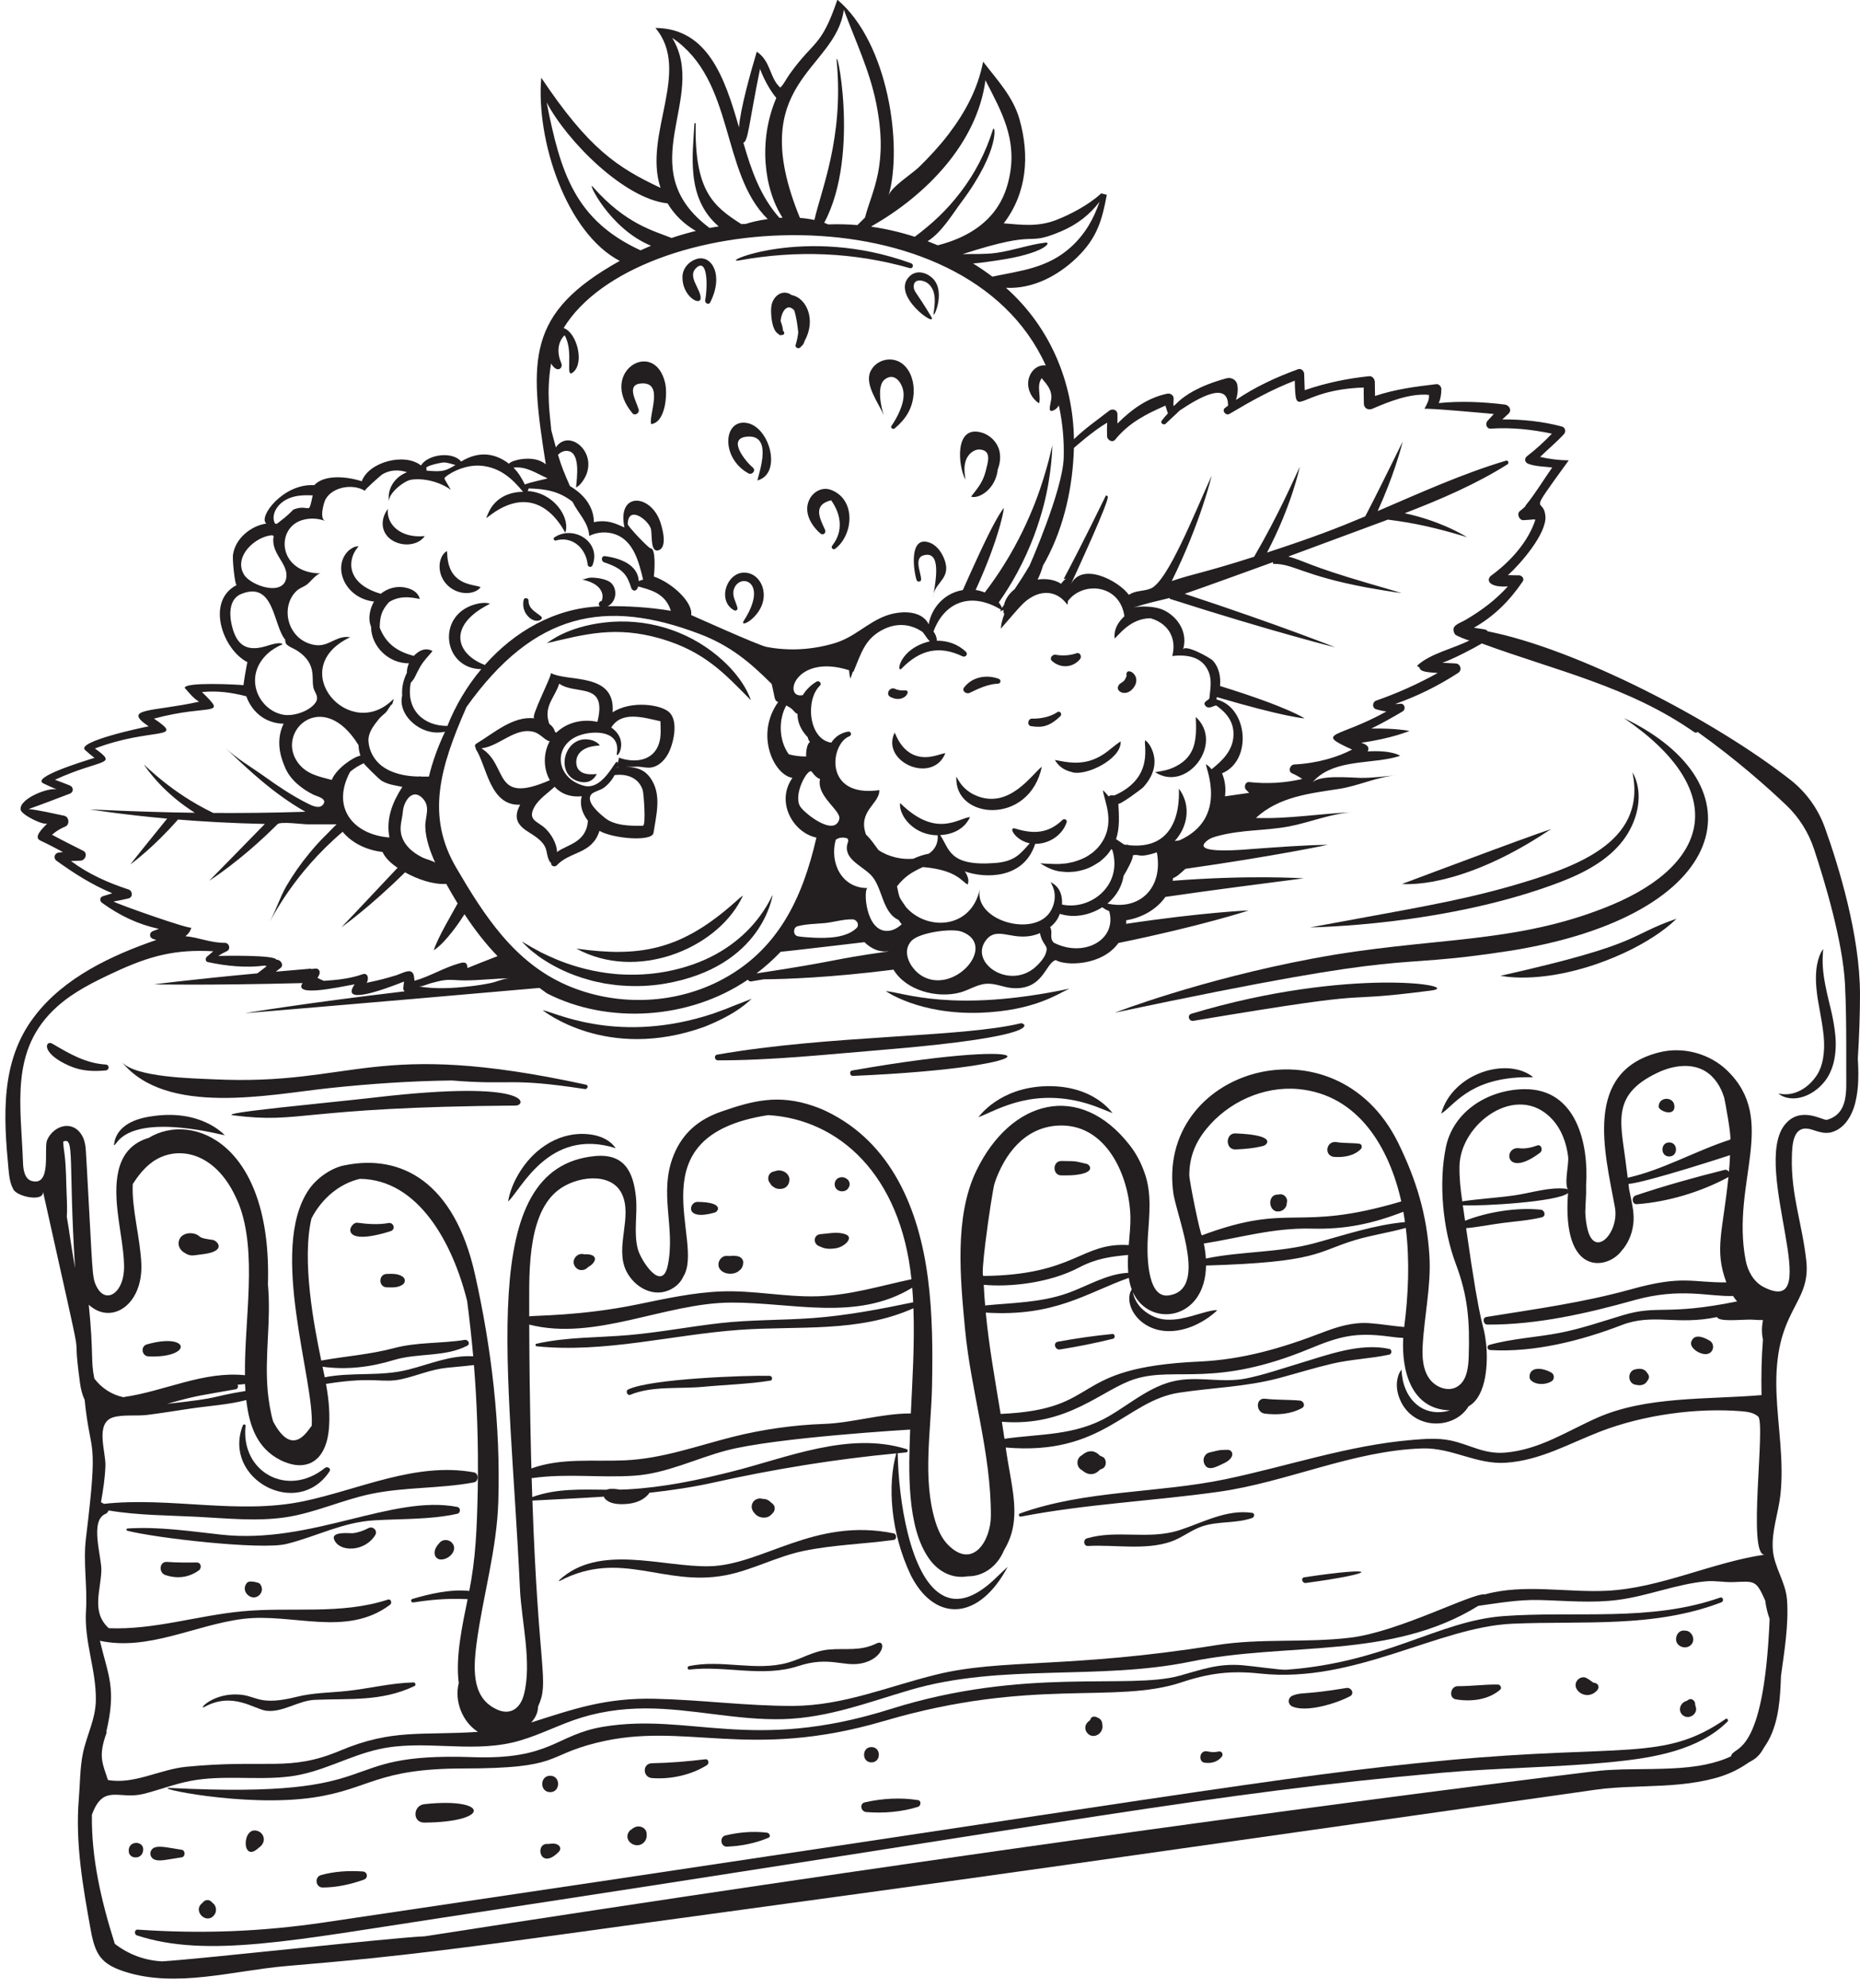 <?xml version="1.0" encoding="UTF-8"?><svg xmlns="http://www.w3.org/2000/svg" xmlns:xlink="http://www.w3.org/1999/xlink" height="347.4" preserveAspectRatio="xMidYMid meet" version="1.0" viewBox="69.0 50.1 325.0 347.4" width="325.0" zoomAndPan="magnify"><g fill="#231f20" id="change1_1"><path d="M 352.746 175.57 C 371.203 188.141 367.984 200.938 350.621 208.215 C 333.648 215.277 319.086 213.676 298.344 217.594 C 278.617 221.297 263.91 227.004 263.816 227.035 C 319.309 215.293 309.578 219.828 332.727 216.25 C 371.77 210.07 377.062 187.234 352.746 175.57" fill="inherit"/><path d="M 180.602 121.664 C 180.152 120.074 178.316 117.246 181.117 117.094 C 185.031 116.887 182.367 122.473 182.762 124.195 C 185.277 123.965 185.672 118.977 185.219 117.016 C 183.398 109.102 173.453 115.023 179.5 122.305 C 179.93 122.824 180.77 122.27 180.602 121.664" fill="inherit"/><path d="M 237.523 132.078 C 237.527 131.559 237.594 131.043 237.762 130.551 C 238.133 129.477 239.152 128.543 240.281 128.652 C 242.414 128.855 241.52 131.117 241.25 132.352 C 240.801 134.191 239.922 135.234 239.434 135.902 C 239.172 136.23 238.984 136.469 238.859 136.633 C 238.734 136.789 238.691 136.875 238.691 136.875 C 238.691 136.875 238.766 136.918 238.957 136.938 C 239.145 136.961 239.453 136.961 239.898 136.82 C 240.336 136.68 240.926 136.402 241.559 135.805 C 242.184 135.211 242.875 134.281 243.211 132.902 C 243.273 132.637 243.305 132.387 243.332 132.141 C 243.695 131.184 243.871 130.172 243.664 129.066 C 243.371 127.477 242.07 126.137 240.527 125.684 C 235.746 124.285 236.371 131.469 237.691 133.918 C 237.602 133.312 237.523 132.691 237.523 132.078" fill="inherit"/><path d="M 214.219 135.703 C 212.656 135.105 211.016 136.035 210.363 137.516 C 209.414 139.66 210.738 141.918 212.34 143.312 C 212.801 143.715 213.414 143.219 213.164 142.676 C 212.258 140.715 210.949 138.301 214.227 137.516 C 215.996 140 216.383 142.941 214.426 145.422 C 214.117 145.812 214.574 146.27 214.969 145.965 C 218.141 143.504 218.594 137.371 214.219 135.703" fill="inherit"/><path d="M 231.402 144.906 C 227.816 143.629 228.59 149.691 229.152 151.441 C 229.238 151.707 229.52 151.77 229.75 151.68 C 230.59 151.355 228.285 147.715 230.375 147.133 C 233.531 146.254 232.477 151.535 232.148 153.859 C 232.602 151.805 235.016 151.113 234.148 148.234 C 233.738 146.879 232.801 145.402 231.402 144.906" fill="inherit"/><path d="M 232.148 153.859 C 232.105 154.066 232.07 154.285 232.07 154.523 C 232.086 154.352 232.113 154.117 232.148 153.859" fill="inherit"/><path d="M 199.793 132.82 C 200.398 133.152 201.137 132.305 200.562 131.82 C 199.355 130.805 195.934 126.738 199.496 126.398 C 203.977 125.969 201.758 132.285 201.336 134.047 C 205.77 132.902 203.469 124.375 199.234 123.965 C 195.332 123.586 195.004 130.203 199.793 132.82" fill="inherit"/><path d="M 197.289 156.742 C 197.59 156.902 197.938 156.641 197.855 156.309 C 197.594 155.238 196.871 154.242 197.227 153.09 C 198.133 150.117 203.457 151.562 198.98 158.535 C 197.953 160.129 202.707 157.707 202.445 153.742 C 202.348 152.234 201.422 150.715 199.914 150.277 C 196.238 149.219 194.02 155.004 197.289 156.742" fill="inherit"/><path d="M 311.34 140.957 C 311.34 140.957 311.715 140.816 311.34 140.957" fill="inherit"/><path d="M 388.168 245.781 C 387.227 245.746 383.441 243.312 380.801 246.695 C 375.031 254.191 388.141 280.598 377.156 274.977 C 375.434 274.094 374.391 272.223 374.023 270.324 C 371.418 256.699 379.812 245.852 370.77 237.129 C 367.699 234.172 363.066 232.934 358.934 233.973 C 345.598 237.32 349.398 251.371 351.18 261.055 C 351.953 265.398 347.738 269.965 346.43 265.035 C 346.164 264.035 346.043 262.969 345.996 261.906 C 346.02 260.789 346.109 259.676 346.145 258.586 C 346.156 258.105 346.152 257.648 346.141 257.191 C 346.625 250.02 344.484 240.258 335.281 240.41 C 328.973 240.516 322.938 244.289 321.645 250.531 C 320.344 256.809 321.102 264.891 323.355 270.887 C 325.5 276.578 325.828 280.91 325.629 287.137 C 325.566 289.133 325.277 291.477 323.531 292.445 C 321.891 293.355 319.691 292.426 318.656 290.855 C 317.621 289.289 317.488 287.297 317.578 285.418 C 317.836 280.137 319.09 274.809 318.762 269.508 C 318.32 262.332 316.461 256.227 313.324 249.828 C 302.281 227.301 270.738 236.926 274.062 258.871 C 275.062 263.93 279.922 275.602 273.148 276.453 C 269.168 276.949 269.43 268.344 269.566 266.215 C 269.809 262.465 270.301 258.57 268.965 254.953 C 268.324 253.148 267.457 251.539 266.406 250.211 C 257.641 238.949 245.605 242.23 239.594 254.66 C 235.703 262.75 236.809 273.57 237.609 282.199 C 238.637 293.219 242.191 303.938 242.133 315.023 C 242.109 319.219 239.027 324.43 234.66 320.035 C 233.555 318.922 232.895 317.438 232.434 315.934 C 230.137 308.449 231.711 299.953 231.855 292.254 C 231.977 285.992 231.949 279.707 231.141 273.488 C 229.59 261.523 224.844 249.766 213.383 244.266 C 213.035 244.098 212.668 243.934 212.266 243.773 C 212.234 243.762 212.203 243.75 212.172 243.738 C 211.828 243.602 211.48 243.469 211.125 243.348 C 205.008 241.25 200.551 242.414 195.098 244.305 C 191.09 245.676 188.273 248.059 186.703 251.957 C 184.031 258.586 187.098 264.613 185.668 271.262 C 184.645 276.016 180.938 270.297 180.43 268.289 C 179.699 265.391 180.414 262.277 180.125 259.336 C 179.684 254.824 178.078 251.605 172.941 252.102 C 151.992 254.133 158.102 289.074 159.848 327.672 C 160.098 333.273 162 340.648 160.535 346.219 C 159.965 348.398 158.438 349.73 156.242 348.965 C 151.531 347.137 151.613 342.223 152.273 337.242 C 153.383 328.887 155.812 320.918 156.07 312.438 C 156.477 299.098 154.902 285.738 151.984 272.734 C 148.383 256.664 139.129 251.672 129.211 253.715 C 127.32 254.039 124.512 255.637 122.895 258.059 C 115.898 268.508 124.023 291.465 123.461 299.266 C 123.059 299.453 120.305 305.305 116.719 298.453 C 116.273 296.945 115.945 294.883 115.789 293.309 C 115.199 286.805 116.406 281.164 115.816 274.504 C 116.555 249.773 102.566 244.297 94.992 248.914 C 89.465 250.57 88.902 255.918 89.531 261.637 C 89.914 265.18 90.852 269.414 90.652 272.199 C 90.367 276.203 87.363 278.004 85.828 274.805 C 85.031 273.152 85.219 272.484 84.176 254.172 C 83.988 250.945 83.996 250.93 83.934 250.434 C 83.84 249.75 83.672 248.98 83.164 248.242 C 81.402 245.676 78.234 246.953 77.23 249.312 C 76.613 250.758 78.094 257.422 74.539 256.449 C 73.34 256.121 73.066 254.57 73.023 253.328 C 72.668 243.16 70.629 233.473 78.988 225.984 C 81.902 223.375 85.441 221.641 88.961 220 C 95.156 217.113 99.617 215.938 106.27 216.316 C 105.91 216.621 105.555 216.926 105.195 217.227 C 104.855 217.477 104.828 218.102 105.324 218.207 C 108.539 218.895 111.992 219.258 115.285 218.812 C 115.391 218.855 115.492 218.898 115.582 218.934 C 114.641 219.641 114.074 220.086 113.969 220.172 C 102.281 221.258 95.898 222.098 95.898 222.098 C 95.898 222.098 105.211 222.297 121.867 221.875 C 120.262 224.301 127.629 222.703 130.965 222.09 C 128.449 225.727 135.496 223.227 139.598 221.609 C 139.457 222.801 139.355 222.984 139.707 223.312 C 121.793 225.43 111.789 227.137 111.789 227.137 C 111.789 227.137 130.098 225.629 163.262 222.719 L 164.59 223.684 C 175.23 229.109 189.406 228.262 199.68 221.273 C 199.785 221.48 199.984 221.633 200.273 221.574 C 201.004 221.453 201.715 221.336 202.441 221.215 C 206.082 221.188 214.02 220.934 225.125 219.527 C 227.297 223.176 232.742 224.594 236.758 223.516 C 238.352 223.09 239.664 222.109 241.348 221.992 C 242.922 221.883 244.359 222.637 245.891 222.746 C 251.297 223.133 251.613 218.441 253.461 217.848 C 255.105 218.879 261.496 218.93 264.426 214.867 C 278.973 211.891 287.199 209.18 287.199 209.18 C 287.199 209.18 279.273 209.492 265.77 211.52 C 265.789 211.312 265.793 211.102 265.781 210.898 C 268.469 210.473 271.07 209.043 272.633 206.816 C 281.898 205.465 289.176 204.57 296.816 203.566 C 296.324 203.566 287.562 202.941 273.891 204 C 273.93 203.836 273.961 203.664 273.996 203.492 C 274.438 203.477 275.523 202.469 276.129 201.91 C 292.055 199.641 301.008 197.711 301.008 197.711 C 296.789 197.766 292.59 198.109 288.383 198.398 C 287.129 198.484 276.422 199.582 280.039 196.898 C 280.602 196.48 281.301 196.297 281.98 196.121 C 286.141 195.047 289.984 195.281 294.16 194.512 C 297.773 193.848 301.797 192.16 305.465 192.012 C 299.734 192.242 294.156 193.223 288.445 193.02 C 292.461 189.297 297.859 188.734 302.98 187.941 C 306.289 187.434 309.605 185.848 312.93 185.57 C 310.855 185.742 308.789 186.051 306.703 186.016 C 304.945 185.988 299.461 185.43 298.27 186.883 C 301.426 183.02 307.391 183.531 311.875 182.625 C 313.18 182.359 313.652 182.148 313.652 182.148 C 313.559 182.129 312.289 181.152 307.977 181.395 C 308.465 180.383 307.387 180.098 306.871 179.875 C 312.238 179.125 315.273 177.816 315.273 177.816 C 315.273 177.816 312.82 177.309 308.617 177.402 C 310.457 176.488 312.258 175.496 314.094 174.398 C 314.688 174.043 314.461 173.027 313.73 173.059 C 313.402 173.098 313.078 173.117 312.762 173.117 C 316.645 171.742 320.293 169.945 323.789 167.676 C 324.52 167.203 324.207 166.066 323.34 166.023 C 322.551 165.984 321.793 165.938 321.035 165.906 C 322.734 165.328 326.367 163.465 327.922 162.531 C 340.902 167.312 353.539 169.996 365.027 178.02 C 365.242 178.172 365.469 178.129 365.641 178 C 372.465 182.867 377.906 187.727 381.148 190.816 C 383.359 192.926 385.004 195.555 385.969 198.461 C 387.875 204.219 390.965 214.52 391.375 221.98 C 391.578 226.047 391.59 229.668 391.598 232.867 L 391.598 237.355 C 391.57 240.559 392.09 244.707 388.168 245.781 Z M 352.406 244.562 C 352.805 241.785 354.398 239.508 358.738 237.484 C 361.32 236.277 364.5 235.793 366.945 237.258 C 368.613 238.254 369.699 240.027 370.266 241.887 C 370.406 242.352 371.637 249.129 371.301 249.234 C 365.32 251.152 359.566 254.516 353.414 255.887 C 353.328 255.25 353.25 254.668 353.191 254.176 C 352.746 250.363 352.023 247.234 352.406 244.562 Z M 343.012 258.027 C 342.934 257.918 342.809 257.832 342.664 257.816 C 339.719 257.465 336.609 258.527 333.672 258.957 C 330.625 259.398 327.547 259.555 324.504 260.008 C 324.188 257.777 323.988 256.098 324.02 253.875 C 324.125 246.414 334.055 239.109 340.152 245.598 C 341.844 247.395 342.711 249.809 343.004 252.227 C 343.16 253.547 342.246 256.973 343.012 258.027 Z M 244.449 320.938 C 247.73 315.5 245.699 310.078 244.73 303.02 C 261.738 304.504 265.719 294.859 275.043 293.441 C 280.906 292.551 286.672 292.438 292.488 290.891 C 295.566 290.07 298.613 289.117 301.715 288.387 C 305.039 287.602 308.43 287.508 311.754 286.789 C 312.242 286.68 312.246 285.898 311.754 285.793 C 306.559 284.68 300.867 286.875 295.93 288.355 C 292.906 289.258 289.844 290.328 286.75 290.949 C 282.938 291.719 279.371 290.762 275.586 291.176 C 270.562 291.727 266.895 295.156 262.688 297.59 C 256.809 300.992 250.762 300.602 244.512 301.496 C 244.367 300.508 244.219 299.516 244.062 298.523 C 255.715 299.461 261.594 292.785 267.422 291.02 C 274.539 288.863 281.184 292.652 297.84 285.754 C 303.172 283.547 305.906 282.859 311.738 283.633 C 312.633 283.75 313.426 283.852 314.188 283.863 C 313.871 289.523 315.516 296.367 322.387 296.535 C 318.27 297.754 315.062 295.355 314.137 291.387 C 313.859 290.004 313.922 289.426 313.883 289.43 C 313.883 289.43 313.785 289.527 313.613 289.816 C 313.441 290.105 313.223 290.602 313.113 291.414 C 313.02 292.215 313.055 293.355 313.645 294.703 C 315.941 300.02 323.09 299.973 325.609 295.824 C 328.922 293.977 328.977 287.688 328.676 284.973 C 328.188 280.512 327.941 284.195 325.176 264.695 C 327.348 264.508 329.504 264.051 331.66 263.777 C 333.906 263.488 336.188 263.34 338.391 262.801 C 339.188 262.605 338.926 261.543 338.211 261.469 C 334.145 261.031 328.953 261.832 324.988 263.398 C 324.867 262.535 324.738 261.641 324.602 260.699 C 327.859 260.879 341.172 260.109 342.977 258.566 C 341.895 273.359 349.91 271.859 352.277 268.727 C 353.465 267.43 354.156 265.758 354.363 264.121 C 354.52 263.078 354.422 262.254 354.363 261.602 C 354.309 261.305 354.211 260.469 353.656 257.887 C 353.625 257.574 353.59 257.266 353.551 256.965 C 356.75 256.699 371.191 251.977 371.289 251.941 C 371.25 252.914 371.191 253.883 371.102 254.852 C 370.945 254.605 370.664 254.43 370.32 254.516 C 365.18 255.801 359.844 257.289 354.824 258.977 C 354.035 259.238 354.109 260.57 355.031 260.504 C 360.371 260.121 366.16 258.379 370.879 255.84 C 370.934 255.809 370.973 255.766 371.016 255.727 C 370.035 265.348 368.508 268.422 370.645 274.168 C 364.598 274.23 363.098 272.844 354.016 275.371 C 345.645 277.703 337.273 278.828 328.719 280.211 C 327.949 280.336 328.152 281.543 328.898 281.547 C 337.555 281.586 346.254 279.605 354.543 277.281 C 362.684 275.004 367.648 276.707 371.816 276.543 C 372.035 276.883 372.273 277.207 372.527 277.492 C 360.098 280.023 358.77 278.051 352.629 279.887 C 348.922 280.992 345.359 282.246 341.547 282.988 C 337.477 283.781 333.23 283.969 329.238 285.09 C 328.727 285.234 328.852 285.961 329.359 285.992 C 337.059 286.453 345.293 284.355 352.402 281.613 C 357.801 279.531 362.031 281.711 369.012 280.23 C 369.344 281.07 372.809 280.684 374.672 280.672 C 375.445 280.664 376.27 280.785 377.039 280.746 C 376.836 281.844 376.785 283.07 377.043 284.137 C 376.785 287.348 376.727 290.598 376.793 293.863 C 367.355 294.668 356.664 294.012 348.059 297.836 C 342.742 300.195 338.008 303.395 332.039 303.91 C 328.258 304.238 325.844 302.488 322.391 301.777 C 320.23 301.336 317.922 301.512 315.742 301.695 C 304.547 302.633 294.043 306.281 283.121 308.562 C 271.332 311.023 258.637 310.438 247.227 314.543 C 246.883 314.668 247.02 315.164 247.379 315.094 C 258.863 312.879 270.387 312.383 281.934 310.758 C 293.883 309.078 305.395 303.57 317.48 303.184 C 322.727 303.016 326.93 306.039 332.16 305.68 C 338.164 305.266 343.16 302.332 348.652 300.215 C 356.133 297.336 365.344 296.043 373.332 296.688 C 374.348 296.77 375.422 296.93 376.191 297.594 C 377.59 298.793 374.219 322.199 377.383 321.734 C 368.062 323.102 359.195 327.578 349.793 328.051 C 342.781 328.402 335.316 326.789 328.488 328.68 C 326.379 328.348 313.516 335.203 304.969 336.246 C 297.137 337.199 289.273 336.305 281.438 337.566 C 255.82 341.68 244.18 339.863 232.629 342.691 C 224.219 344.754 216.375 348.137 207.57 348.172 C 199.535 348.199 191.496 347.105 183.461 346.922 C 174.785 346.723 169.223 348.715 161.809 351.07 C 162.543 350.289 163.008 349.328 163.016 348.289 C 165.039 343.809 163.078 342.664 162.027 312.293 C 166.168 312.074 170.344 311.887 174.516 311.609 C 174.559 311.742 174.625 311.871 174.727 311.98 C 175.66 313 177.445 312.992 178.734 312.859 C 180.078 312.723 181.449 312.219 182.328 311.152 C 182.383 311.086 182.414 311.012 182.438 310.934 C 186.293 310.512 190.125 309.941 193.898 309.098 C 204.258 306.789 215.055 305.039 225.609 304.047 C 224.051 309.547 224.586 317.816 228.129 325.305 C 232.09 333.203 239.453 333.523 244.59 324.738 C 244.93 324.141 245.047 323.883 245.047 323.883 C 241.875 326.895 242.348 326.434 242.297 326.48 C 239.656 328.828 236.426 330.562 233.426 328.668 C 227.992 325.34 225.98 312.129 225.859 304.02 C 226.344 303.977 226.828 303.93 227.312 303.879 C 227.637 303.848 227.727 303.402 227.395 303.301 C 217.332 300.148 206.512 304.812 196.875 307.23 C 190.859 308.742 184.922 309.984 178.715 310.328 C 178.27 310.352 177.82 310.367 177.375 310.379 C 176.629 310.273 175.887 310.141 175.16 310.332 C 175.105 310.348 175.059 310.375 175.012 310.395 C 170.609 310.367 166.227 310.141 162.004 311.684 C 161.969 310.57 161.934 309.461 161.898 308.352 C 161.961 308.352 162.016 308.363 162.078 308.355 C 168.031 307.52 173.879 308.348 179.832 307.945 C 185.457 307.566 190.555 304.961 195.941 303.535 C 204.496 301.27 227.941 299.898 228.035 299.887 C 227.777 306.883 227.367 316.938 231.391 322.523 C 232.969 324.707 235.391 326 238.105 325.523 C 240.383 325.566 243.094 324.211 244.449 320.938 Z M 314.207 261.828 C 314.316 262.426 314.406 263.027 314.492 263.633 C 309.141 264.113 303.816 265.93 298.68 267.324 C 292.496 269 285.961 268.707 279.703 270 C 279.645 269.117 279.523 268.234 279.344 267.383 C 285.766 266.355 291.539 264.605 298.211 264.777 C 304.094 264.934 308.855 263.91 314.207 261.828 Z M 279.008 265.949 C 278.754 266.043 276.793 256.398 276.805 255.398 C 276.844 252.258 277.82 249.785 279.793 247.352 C 283.602 242.66 289.781 239.84 295.84 240.391 C 306.379 241.355 311.758 250.68 313.848 260.027 C 295.242 265.535 294.82 260.051 279.008 265.949 Z M 266.238 273.379 C 266.344 274.086 266.508 274.762 266.742 275.398 C 264.832 278.535 269.539 285.113 277.547 281.766 C 278.727 281.246 279.547 280.727 280.145 280.309 C 281.336 279.469 281.672 279.031 281.672 279.031 C 281.672 279.031 281.23 278.945 279.918 279.289 C 279.262 279.449 278.395 279.73 277.246 280.047 C 276.105 280.352 274.672 280.75 272.914 280.68 C 271.227 280.617 269.914 279.898 269.02 279.195 C 268.109 278.48 267.629 277.723 267.34 277.113 C 267.102 276.594 267 276.176 266.945 275.871 C 269.801 282.168 279.609 280.879 279.73 271.223 C 299.535 270.641 298.926 268.828 305.852 266.754 C 308.73 265.891 311.75 265.473 314.637 264.652 C 315.34 270.426 315.086 276.363 314.359 281.965 C 312.336 281.801 310.355 281.438 308.273 281.293 C 305.344 281.094 302.699 281.918 299.984 282.961 C 292.957 285.66 286.164 287.656 278.566 288.004 C 255.141 289.066 262.176 296.34 243.84 297.156 C 242.879 291.266 241.809 285.395 241.242 279.453 C 253.352 280.203 258.797 276.023 266.238 273.379 Z M 240.836 273.047 C 240.562 273.047 240.793 270.363 241.188 267.172 C 241.719 262.824 242.551 257.531 242.801 256.793 C 244.523 251.746 248.008 247.172 253.715 246.781 C 262.273 246.199 266.359 255.586 266.52 262.758 C 266.551 264.211 266.371 265.906 266.23 267.652 C 257.871 267.129 256.926 272.879 240.836 273.047 Z M 257.543 271.57 C 260.613 269.957 263.129 269.664 266.113 269.375 C 266.059 270.434 266.059 271.48 266.141 272.496 C 262.316 272.676 258.934 274.879 255.371 276.109 C 250.738 277.711 245.938 277.73 241.141 278.199 C 241.031 276.863 240.992 276.766 240.895 274.594 C 245.383 275.012 252.301 274.324 257.543 271.57 Z M 162.793 285.34 C 174.645 286.547 186.461 283.309 198.203 282.465 C 208.598 281.719 218.922 283.012 228.605 278.691 C 228.828 284.906 228.426 291.234 228.152 297.074 C 223.16 297.043 217.852 298.734 213 298.898 C 207.691 299.078 202.191 299.863 197.039 301.16 C 190.719 302.754 184.785 304.961 178.188 305.262 C 172.688 305.512 167.125 304.781 161.852 306.676 C 161.848 306.582 161.523 295.742 161.473 281.543 C 172.945 284.488 185.152 277.77 196.668 277.699 C 207.367 277.633 218.652 281.062 228.395 275.098 C 228.465 275.945 228.516 276.797 228.559 277.648 C 222.797 278.844 216.988 279.961 211.113 280.398 C 205.695 280.801 200.258 280.676 194.855 281.285 C 189.547 281.887 184.293 282.895 178.969 283.367 C 173.566 283.848 168.035 283.688 162.73 284.891 C 162.461 284.949 162.551 285.316 162.793 285.34 Z M 178.441 272.207 C 179.859 275.059 183.297 276.996 186.336 275.32 C 187.363 274.758 188.02 274.004 188.398 273.148 C 192.285 267.023 179.57 248.586 203.227 244.941 C 215.527 245.676 226.355 255.273 228.258 273.621 C 222.766 274.781 217.602 276.418 211.84 276.598 C 206.223 276.77 200.684 275.531 195.062 275.75 C 190.109 275.938 185.238 277.02 180.406 278.012 C 170.508 280.051 162.367 279.926 161.473 280.109 C 161.512 273.758 160.828 262.664 166.395 258.156 C 169.578 255.59 175.703 254.812 177.609 258.598 C 179.648 262.652 176.352 268 178.441 272.207 Z M 371.48 356.965 C 370.148 357.613 368.637 358.07 367.027 358.41 C 363.266 359.199 358.965 359.176 354.25 359.238 C 353.066 359.254 351.855 359.273 350.602 359.344 C 349.375 359.395 348.004 359.539 346.789 359.691 C 296.832 365.816 224.883 375.723 143.328 388.41 C 143.289 388.414 143.254 388.422 143.211 388.426 C 136.918 388.711 104.605 392.355 97.328 392.805 C 94.289 392.648 91.477 391.613 89.059 389.738 C 86.707 382.309 84.949 374.805 85.059 367.188 C 87.059 361.691 89.789 364.602 94.031 363.555 C 96.77 362.879 99.398 361.84 102.176 361.297 C 107.895 360.18 113.711 361.199 119.457 360.52 C 125.145 359.848 129.695 356.977 135.145 355.746 C 142.809 354.012 150.797 356.352 158.484 354.582 C 162.215 353.723 165.605 351.949 169.188 350.676 C 173.266 349.227 177.492 348.613 181.812 348.609 C 189.902 348.602 197.801 350.723 205.914 350.48 C 213.75 350.242 220.648 347.547 228.074 345.371 C 244.098 340.688 260.883 343.758 277.066 340.426 C 293.887 336.961 312.07 340.141 327.312 330.684 C 330.824 330.203 334.277 329.586 337.887 329.668 C 342.543 329.777 347.121 330.254 351.766 329.641 C 356.93 328.961 362.016 326.852 367.156 326.395 C 368.742 326.254 370.297 326.605 371.887 326.539 C 375.586 326.391 375.84 326.137 377.441 329.773 C 377.586 330.906 377.844 331.988 378.211 332.973 C 377.184 357.77 371.758 355.008 371.48 356.965 Z M 110.516 292.039 C 110.953 292.023 111.387 291.984 111.809 291.922 C 111.828 292.316 111.855 292.73 111.887 293.145 C 105.125 294.262 108.23 294.293 98.207 295.391 C 103.773 293.816 104.094 293.949 110.203 292.844 C 110.555 292.781 110.68 292.324 110.516 292.039 Z M 126.492 296.02 C 126.395 294.598 126.203 293.242 125.961 291.906 C 134.629 290.52 135.668 291.887 139.297 291.051 C 141.965 290.438 144.258 289.395 147.047 289.094 C 148.641 288.926 150.227 288.809 151.812 288.613 C 152.316 294.871 152.621 302.066 152.48 310.324 C 152.332 317.57 152.09 322.547 150.996 328.082 C 147.711 327.73 143.93 328.625 141.059 329.48 C 140.656 329.598 140.832 330.156 141.227 330.094 C 145.707 329.379 148.441 329.43 150.711 329.512 C 149.781 334.07 148.566 339.613 149.16 344.184 C 148.355 347.32 149.785 350.957 152.508 352.707 C 142.594 353.363 137.582 352.141 128.465 355.977 C 119.441 359.773 115.68 357.422 101.516 358.809 C 96.906 359.262 92.43 361.938 87.859 361.117 C 86.906 358.188 86.129 356.988 87.613 352.887 C 87.648 352.797 87.621 352.719 87.582 352.652 C 89.355 345.086 87.93 342.961 86.457 336.789 C 94.898 338.621 103.156 333.992 111.477 332.965 C 120.09 331.898 129.523 336.234 137.141 330.504 C 137.551 330.195 137.34 329.414 136.762 329.602 C 128.496 332.293 119.883 330.836 111.391 331.637 C 103.434 332.383 95.969 334.906 88.012 334.594 C 84.922 331.809 86.586 328.094 86.711 324.539 C 86.797 322.148 84.598 315.809 87.441 314.613 C 87.684 314.512 87.895 314.277 87.965 314.02 C 93.082 314.883 98.398 314.867 103.562 315.133 C 108.605 315.395 113.84 315.961 118.859 315.219 C 123.961 314.469 128.672 312.227 133.699 311.16 C 139.676 309.891 145.844 310.234 151.805 309.117 C 152.672 308.957 152.676 307.523 151.805 307.363 C 141.711 305.512 131.809 310.34 122.156 312.387 C 110.688 314.824 98.703 311.59 87.133 312.867 C 86.988 312.75 86.82 312.648 86.641 312.586 C 87.027 310.465 87.344 308.344 87.422 306.199 C 87.508 303.789 85.559 298.746 88.762 297.75 C 90.438 297.23 92.91 297.559 94.742 297.324 C 97.227 297.012 99.703 296.605 102.18 296.234 C 105.402 295.75 108.875 295.559 112.031 294.73 C 112.551 299.215 113.895 303.121 117.961 305.199 C 118.379 305.43 119.129 305.715 119.418 305.793 C 120.652 306.172 121.805 306.262 123.012 305.828 C 123.676 305.59 124.258 305.148 124.703 304.66 C 126.594 302.516 126.656 298.875 126.492 296.02 Z M 150.199 284.219 C 146.062 284.879 141.895 284.574 137.84 285.656 C 133.609 286.781 129.387 287.059 125.133 287.828 C 123.867 281.734 121.688 270.406 123.426 262.988 C 125.242 259.465 128.383 256.879 131.891 256.078 C 142.098 256.188 148.105 267.285 150.625 277.426 C 151.008 280.344 151.371 283.562 151.684 287.086 C 147.711 286.852 144.242 288.43 140.273 289.43 C 135.465 290.645 130.57 289.805 125.746 290.746 C 125.613 290.125 125.48 289.512 125.355 288.906 C 129.543 289.488 133.742 288.98 137.785 287.746 C 141.988 286.461 146.707 287.27 150.633 285.238 C 151.238 284.926 150.785 284.125 150.199 284.219 Z M 85.484 290.973 C 84.816 287.789 85.391 286.82 84.512 278.078 C 88.426 281.676 93.914 278.16 93.699 271.074 C 93.539 266.473 91.977 261.262 92.199 256.977 C 93.109 255.582 94.113 254.293 95.363 253.324 L 95.434 253.324 C 95.477 253.324 95.477 253.281 95.453 253.258 C 99.121 250.488 104.988 250.848 108.969 257.023 C 109.535 257.934 109.953 258.676 110.676 260.336 C 114.074 268.883 111.656 280.773 111.805 290.391 C 104.551 289.633 97.785 293.172 90.703 294.195 C 90.664 294.199 90.656 294.223 90.633 294.238 C 90.59 294.23 90.547 294.23 90.508 294.219 C 88.461 293.777 86.734 292.613 85.484 290.973 Z M 80.672 262.68 C 80.793 260.957 80.637 259.176 80.598 257.492 C 80.465 251.215 80.137 251.723 80.047 249.574 C 82.102 248.652 80.922 252.719 82.117 271.695 C 80.953 264.816 81.371 266.785 80.672 262.68 Z M 158.043 221.031 C 157.035 221.051 155.797 221.645 154.793 221.855 C 153.578 222.105 152.352 222.301 151.117 222.438 C 148.066 222.777 145.18 222.953 142.129 222.457 C 142.691 222.547 143.781 222.016 144.352 221.879 C 145.113 221.691 145.902 221.449 146.688 221.359 C 147.809 221.23 148.996 221.406 150.125 221.406 C 152.758 221.406 155.402 221.078 158.043 221.031 Z M 88.84 207.625 C 89.715 207.465 90.582 207.293 91.457 207.078 C 92.27 206.883 92.184 205.754 91.457 205.516 C 87.863 204.34 84.414 202.805 81.398 200.543 C 81.949 200.523 82.504 200.512 83.055 200.484 C 83.922 200.449 84.395 199.188 83.527 198.75 C 81.703 197.832 79.879 196.93 78.086 195.953 C 78.789 195.344 79.578 194.852 80.457 194.504 C 81.223 194.121 81.059 192.805 80.211 192.633 C 78.141 192.215 76.098 191.695 74.012 191.465 C 76.418 190.609 78.801 189.691 81.191 188.781 C 81.906 188.508 81.883 187.621 81.191 187.34 C 80.32 186.988 79.465 186.66 78.598 186.348 C 86.773 182.602 89.75 183.914 85.59 180.883 C 95.488 177.109 101.562 179.492 95.906 175.664 C 105.855 172.988 108.855 175.5 104.289 171.023 C 107.066 170.75 109.496 171.113 112.035 171.758 C 113.113 174.75 115.629 176.516 118.555 176.551 C 116.871 179.996 118.473 183.34 118.773 184.102 C 119.633 186.281 121.672 187.906 123.715 188.93 C 124.367 189.258 126.312 189.633 125.43 190.707 C 124.715 191.57 123.258 190.746 122.539 190.383 C 119.965 189.07 117.555 187.457 115.211 185.773 C 113.008 184.188 110.352 182.656 108.402 180.777 C 112.621 184.848 116.941 188.855 122.359 191.938 C 116.336 192.133 110.949 192.176 106.27 192.148 C 102.406 190.281 99.543 188.227 97.574 186.664 C 96.418 185.742 95.566 184.98 94.988 184.461 C 94.418 183.938 94.117 183.664 94.117 183.664 C 94.117 183.664 94.355 183.992 94.809 184.625 C 95.281 185.242 96 186.152 97.043 187.242 C 98.41 188.664 100.391 190.434 103.043 192.113 C 101.715 192.098 100.445 192.074 99.254 192.051 C 92.945 191.91 88.242 191.68 84.676 191.527 C 85.996 191.703 90.551 192.449 98.207 193.137 C 96.516 195.227 95.098 196.98 94.039 198.289 C 92.562 200.117 91.781 201.137 91.781 201.137 C 91.781 201.137 92.832 200.395 94.605 198.832 C 96.043 197.562 97.961 195.73 100.105 193.297 C 104.348 193.641 109.43 193.945 115.277 194.07 C 113.598 195.812 105.656 203.895 105.559 203.996 C 105.652 203.922 111.035 200.57 117.492 194.109 C 118.008 193.598 121.898 194.133 122.715 194.129 C 124.414 194.117 126.117 194.117 127.82 194.129 C 127.773 194.129 126.148 195.816 125.934 196.027 C 124.891 197.027 123.926 198.129 123.008 199.242 C 121.531 201.031 120.195 202.938 119.031 204.941 C 117.879 206.934 117.23 209.18 116.121 211.16 C 116.598 210.477 120.266 202.758 128.867 195.441 C 130.578 197.48 133.156 198.664 135.836 198.961 C 136.34 200.078 137.379 200.996 138.469 201.727 C 136.371 203.98 128.746 212.039 128.656 212.133 C 128.754 212.055 133.512 208.699 139.773 202.523 C 141.953 203.734 144.699 204.695 146.973 204.543 C 147.609 205.691 148.27 206.832 148.961 207.953 C 147.305 210.883 146.23 212.84 145.629 214.113 C 144.934 215.562 144.801 216.129 144.801 216.129 C 144.801 216.129 145.344 215.867 146.461 214.711 C 147.344 213.785 148.617 212.281 150.16 209.84 C 151.887 212.461 153.789 214.945 155.938 217.164 C 154.176 217.832 152.43 218.535 150.684 219.242 C 150.629 218.234 150.227 218.152 149.301 218.41 C 146.594 219.156 144.129 220.711 141.43 221.469 C 141.344 220.93 141.406 220.113 140.793 219.852 C 140.188 219.594 138.871 220.312 138.277 220.496 C 134.094 221.777 133.184 221.66 133.078 221.906 C 133.609 220.621 132.992 220.105 132.406 220.312 C 130.273 221.074 127.926 221.336 125.598 221.48 C 125.207 221.336 124.828 221.16 124.469 220.945 C 125.289 219.855 124.641 219.285 124.148 219.336 C 123.879 219.363 123.613 219.395 123.348 219.422 C 123.352 219.398 123.348 219.371 123.352 219.348 C 121.18 219.527 119.125 219.703 117.191 219.879 C 117.453 219.676 117.723 219.465 118.016 219.234 C 118.648 218.734 118.062 217.836 117.414 217.785 C 117.371 217.777 117.324 217.781 117.281 217.773 C 116.98 216.926 108.043 217.109 107.133 217.125 C 107.625 216.809 108.141 216.523 108.68 216.277 C 109.355 215.906 109.043 214.836 108.289 214.84 C 105.75 214.852 103.809 213.902 101.402 213.684 C 101.895 213.312 102.301 212.777 102.422 212.168 C 102.332 212.586 89.797 208.18 88.84 207.625 Z M 109.445 159.105 C 109.043 157.266 109.098 154.711 111.148 153.883 C 116.98 151.527 116.707 159.426 118.859 161.895 C 118.781 161.805 118.875 162.434 118.98 162.574 C 119.328 163.055 120.297 163.395 120.789 163.703 C 124.832 166.246 123.09 169.066 123.949 170.781 C 124.434 171.738 124.707 172.285 123.859 173.211 C 122.691 174.484 120.18 175.293 118.48 174.98 C 113.965 174.148 111.23 167.867 116.266 163.879 C 117.691 162.859 118.402 162.723 118.371 162.68 C 118.02 162.133 115.906 162.879 115.441 163.016 C 111.594 164.156 110.148 162.312 109.445 159.105 Z M 116.582 143.617 C 116.66 143.672 116.73 143.734 116.812 143.785 C 116.25 146.746 119.266 148.453 119.047 150.867 C 118.723 154.453 112.832 152.465 111.645 150.512 C 109.73 147.367 113.598 143.805 116.582 143.617 Z M 120.438 136.863 C 121.484 136.613 122.582 136.605 123.664 136.66 C 123.582 136.66 123.297 138.703 122.992 138.852 C 122.586 139.055 121.895 138.488 120.262 139.137 C 119.578 139.836 118.863 140.504 118.059 141.09 C 117.469 141.512 117.078 142.129 116.844 141 C 116.555 139.594 117.73 137.512 120.438 136.863 Z M 139.398 191.867 C 139.438 191.379 139.586 190.84 139.816 190.355 C 140.398 189.141 141.512 188.281 142.766 189.508 C 144.324 191.031 143.27 192.734 143.312 194.566 C 143.363 196.676 144.195 198.98 145.059 200.875 C 144.934 200.598 143.27 200.156 142.93 199.984 C 142.273 199.656 141.633 199.277 141.062 198.816 C 140.125 198.059 139.395 197.086 139.109 195.898 C 138.77 194.473 139.285 193.262 139.398 191.867 Z M 126.973 186.375 C 124.672 185.766 122.473 185.379 120.973 183.242 C 117.191 177.859 125.418 170.172 131.645 180.297 C 131.68 181.191 131.836 181.672 131.98 182.137 C 130.77 182.316 127.711 184.434 126.973 186.375 Z M 137.047 196.43 C 130.875 195.973 126.746 191.332 130.188 184.938 C 130.91 184.344 131.711 183.84 132.574 183.457 C 132.449 183.512 135.281 186.297 135.688 186.527 C 136.879 187.207 137.949 187.309 139.301 187.59 C 137.578 190.266 136.406 193.172 137.047 196.43 Z M 125.805 141.117 C 124.785 140.734 125.555 137.945 125.887 137.34 C 127.102 135.141 130.691 134.566 132.742 135.855 C 132.602 135.77 135.496 133.152 135.891 132.93 C 137.23 132.172 138.672 132.148 140.121 132.609 C 138.02 133.41 136.562 135.488 136.992 137.793 C 136.727 136.363 139.602 134.121 140.789 133.93 C 143.066 133.562 145.961 134.34 147.77 135.688 C 146.688 133.809 146.652 133.801 146.672 133.66 C 146.719 133.312 149.859 131.137 153.188 131.488 C 156.367 131.824 158.465 133.676 160.395 136.035 C 157.746 136.043 155.359 137.262 154.289 139.812 C 153.754 141.074 153.789 140.668 155.543 139.496 C 163.691 134.223 167.672 143.145 167.766 143.18 C 167.766 143.18 167.82 143.09 167.875 142.824 C 168.426 140.316 165.715 136.172 161.18 135.895 C 161.281 135.766 161.352 135.613 161.371 135.438 C 164.332 135.539 166.621 135.891 169.031 137.766 C 170.059 139.875 171.785 141.309 171.969 143.738 C 173.387 143.023 175.105 142.934 176.598 143.492 C 179.773 144.691 180.648 148.406 181.371 151.375 C 181.113 151.434 180.863 151.527 180.617 151.645 C 180.461 148.855 177.555 147.648 174.691 147.273 C 174.055 147.188 173.988 148.164 174.547 148.348 C 177.988 149.477 178.59 150.645 179.312 152.867 C 179.449 153.297 180.184 153.672 180.512 152.57 C 182.352 153.125 185.242 153.602 186.219 156.824 C 182.402 156.184 178.57 155.984 175.184 156.02 C 176.637 155.336 176.961 153.203 175.855 152.031 C 175.129 151.258 173.055 150.949 171.992 151.047 C 171.672 151.078 170.941 151.406 170.672 151.336 C 171.383 151.523 172.105 151.715 172.746 152.078 C 173.824 152.684 174.551 153.711 174.191 154.941 C 174.164 155.031 174.16 155.078 174.16 155.105 C 174.016 155.02 173.289 155.5 173.809 156.055 C 165.926 156.363 158.875 160.445 153.715 166.289 C 148.648 164.367 147.211 159.477 154.238 155.793 C 154.508 155.652 154.617 155.57 154.617 155.57 C 154.52 155.559 153.902 155.301 152.609 155.551 C 145.266 157.039 146.18 166.547 152.668 167.004 C 152.828 167.012 152.969 167.004 153.105 167 C 150.605 169.98 148.586 173.379 147.176 176.938 C 143.086 176.977 139.852 174.16 140.773 169.398 C 141.652 168.398 141.367 168.465 142.434 166.574 C 143.184 165.316 144.012 164.594 144.441 164.023 C 144.531 163.91 144.562 163.84 144.562 163.84 C 144.469 163.84 143.074 162.816 141.309 164.703 C 138.352 163.934 136.453 162.562 135.348 159.777 C 135.383 157.852 135.637 156.805 136.965 155.312 C 139.266 153.805 141.949 154.777 142.363 154.738 C 142.281 154.645 142.145 153.297 139.938 152.793 C 139.074 152.594 137.848 152.555 136.508 153.215 C 136.133 153.402 135.812 153.621 135.527 153.852 C 130.727 152.473 129.66 149.453 130.781 146.883 C 131.27 145.895 131.684 145.582 131.648 145.562 C 131.68 145.605 131.098 145.348 129.98 146.246 C 126.965 148.98 129.156 154.621 134.355 155.211 C 133.699 156.297 133.207 158.129 133.836 159.602 C 133.844 163.012 136.859 166.027 140.449 166 C 140.176 166.629 140.09 167.191 140.094 167.656 C 139.461 168.945 139.172 170.23 139.273 171.648 C 138.426 175.078 142.633 178.895 146.758 177.949 C 145.555 180.496 144.578 183.129 143.945 185.797 C 143.449 185.785 143.191 185.797 142.523 185.789 C 142.402 185.73 142.266 185.73 142.137 185.785 C 139.875 185.75 137.414 185.27 135.602 183.84 C 134.328 182.832 133.469 181.219 133.383 179.594 C 133.305 178.137 134.273 176.891 135.137 175.816 C 135.512 175.355 135.887 175.059 136.336 174.66 C 136.734 174.312 137.133 173.359 137.516 173.133 C 137.57 173.098 137.621 173.074 137.559 173.023 C 137.781 172.48 137.742 172.316 137.766 172.223 C 130.102 180.043 118.672 166.887 130.18 161.445 C 130.18 161.445 129.992 161.395 129.52 161.395 C 127.453 161.43 126.254 163.176 123.977 162.793 C 119.227 161.996 117.855 156.148 120.824 153.344 C 121.324 152.871 121.98 152.68 122.543 152.301 C 123.117 151.91 124.352 150.289 125.039 150.289 C 117.547 150.258 117.082 142.367 121.812 140.973 C 123.109 140.586 124.535 140.641 125.805 141.117 Z M 146.48 130.906 C 147.23 130.906 147.891 131.176 148.578 131.352 C 146.84 132.398 146.312 132.598 143.508 132.324 C 143.559 132.211 143.562 132.074 143.492 131.965 C 143.176 131.484 146.234 130.906 146.48 130.906 Z M 164.668 133.672 C 164.676 133.766 161.449 134.375 160.719 134.762 C 160.141 133.641 159.617 132.703 158.719 131.809 C 160.957 131.52 162.738 132.836 164.668 133.672 Z M 165.297 113.617 C 166.363 115.434 167.438 114.387 167.078 113.57 C 166.352 111.938 166.328 109.988 167.648 108.676 C 169.375 111.578 167.586 116.449 169.172 115.117 C 171.141 113.465 169.797 108.215 167.484 107.418 C 180.102 86.754 237.578 82.648 251.734 113.969 C 251.641 113.953 251.543 113.938 251.438 113.934 C 249.188 113.898 247.422 117.184 249.715 119.852 C 250.25 120.441 250.566 120.551 250.566 120.551 C 250.566 120.551 250.699 120.199 250.652 119.445 C 250.637 119.074 250.574 118.602 250.555 118.078 C 250.531 117.543 250.566 117.012 250.844 116.449 C 250.902 116.34 250.961 116.25 251.023 116.172 C 251.211 116.473 251.492 116.742 251.688 116.992 C 252.246 117.703 252.68 118.438 252.711 119.363 C 252.738 120.141 252.379 120.863 252.438 121.641 C 252.449 121.816 252.602 121.945 252.785 121.902 C 253.344 121.77 253.738 121.414 254.012 120.941 C 254.668 123.941 254.953 127.027 254.863 130.086 C 254.699 135.734 248.945 148.836 248.883 148.945 C 247.887 150.641 247.012 151.973 246.293 153.039 C 245.367 153.773 244.688 154.707 244.434 155.785 C 244.289 156 244.176 156.176 244.078 156.328 C 243.996 156.098 243.836 155.773 243.516 155.371 C 244.758 153.598 245.84 151.832 246.762 150.125 C 249.133 145.719 250.516 141.66 251.383 138.332 C 252.82 132.715 252.852 128.246 252.887 127.895 C 252.887 127.895 252.668 128.789 252.25 130.508 C 251.789 132.211 251.098 134.723 249.891 137.855 C 248.672 140.977 246.969 144.73 244.434 148.777 C 243.445 150.355 242.328 151.984 241.07 153.625 C 240.547 153.414 240.086 153.281 239.473 153.184 C 241.117 149.598 242.734 145.543 243.785 141.738 C 244.363 139.621 244.402 138.855 244.402 138.855 C 244.402 138.855 243.887 139.43 242.848 141.332 C 241.191 144.336 238.656 150.027 237.238 153.199 C 234.078 153.715 231.781 156.219 231.273 159.184 C 229.98 156.551 226.09 156.844 223.816 157.68 C 220.453 158.922 218.352 161.465 214.672 162.531 C 210.859 163.641 206.82 163.887 202.918 163.129 C 201.504 162.855 189.77 157.555 189.766 157.566 C 190.113 155.371 186.508 151.965 183.242 150.832 C 183.395 149.746 183.609 145.938 182.691 145.914 C 182.332 145.906 178.676 142.051 178.684 141.68 C 178.754 138.367 182.117 140.801 182.707 142.418 C 183.027 143.297 182.516 146.883 184.16 146.211 C 185.75 145.562 184.598 141.816 184.215 140.891 C 182.352 136.355 176.816 136.184 178.113 142.258 C 177.031 141.852 175.379 140.762 172.77 141.34 C 172.742 137.117 168.648 135.121 168.582 135.023 C 167.562 132.68 167.117 131.637 166.504 129.574 C 166.906 129.113 167.477 128.891 167.957 128.883 C 170.551 128.852 169.781 133.746 169.652 135.258 C 169.652 135.258 170.008 135.18 170.598 134.469 C 174.285 129.789 168.574 124.645 166.125 128.273 C 165.852 127.27 165.59 126.258 165.32 125.25 C 165.129 122.742 164.402 118.754 165.297 113.617 Z M 164.516 67.992 C 168.074 74.758 178.082 84.852 185.645 85.633 C 186.844 87.645 188.543 89.273 190.586 90.453 C 189.156 90.801 187.738 91.211 186.344 91.68 C 183.211 90.414 178.34 89.277 172.566 82.719 C 171.488 81.492 175.383 90.016 182.746 93.035 C 182.133 93.293 181.523 93.562 180.926 93.84 C 169.469 88.559 166.93 80.266 164.516 67.992 Z M 186.453 56.715 C 197.461 64.121 194.867 80.277 203.141 88.379 C 201.551 88.598 200.281 88.91 199.285 89.23 C 199.031 89.238 198.781 89.238 198.527 89.254 C 193.57 86.102 190.355 83.422 190.551 71.723 C 190.555 71.582 190.34 71.582 190.332 71.723 C 190.09 76.996 188.762 84.699 194.582 89.66 C 194.051 89.738 193.52 89.836 192.984 89.934 C 178.98 79.449 192.84 67.234 186.453 56.715 Z M 201.801 62.141 C 202.301 63.523 203.414 65.77 204.648 67.207 C 201.492 74.547 202.434 83.051 205.738 88.137 C 205.426 88.148 205.559 88.133 205.188 88.16 C 201.84 84.391 200.262 79.797 198.891 75.039 C 199.746 74.746 199.844 71.738 201.801 62.141 Z M 216.445 51.797 C 218.426 57.148 220.898 62.297 222.062 67.953 C 224.328 78.988 221.352 83.391 220.145 88.113 C 219.699 88.547 219.258 88.984 218.816 89.43 C 217.102 89.281 215.395 89.246 213.711 89.312 C 213.523 89.223 213.293 89.125 213.016 89.02 C 219.5 76.953 214.793 56.32 215.219 61.051 C 216.414 74.242 212.465 83.324 211.305 88.535 C 210.613 88.383 209.781 88.25 208.777 88.176 C 198.98 64.328 215 62.523 216.445 51.797 Z M 241.188 64.133 C 243.965 69.559 246.801 74.426 245.336 81.191 C 244.762 83.832 243.047 90.355 232.859 92.961 C 232.27 92.715 231.68 92.473 231.082 92.246 C 233.535 90.723 235.418 87.516 236.977 85.434 C 243.895 76.172 242.852 71.625 242.504 72.715 C 241.223 76.762 239.371 80.383 236.785 83.75 C 234.359 86.906 231.895 89.172 228.84 91.473 C 226.348 90.672 223.793 90.074 221.234 89.711 C 221.273 89.668 221.312 89.629 221.355 89.59 C 230.867 84.184 239.715 75.102 241.188 64.133 Z M 254.414 90.52 C 257.199 89.34 259.441 87.586 261.125 85.359 C 260.113 88.281 258.656 90.961 256.152 93.242 C 252.09 96.945 247.418 97.387 242.395 98.438 C 241.32 97.625 240.195 96.855 239.031 96.137 C 240.465 96.031 241.898 95.801 243.242 95.605 C 251.59 94.395 252.832 92.352 251.664 92.492 C 248.758 92.852 245.984 93.883 243.066 94.289 C 241.117 94.562 239.148 94.453 237.199 94.504 C 251.324 89.926 247.695 93.367 254.414 90.52 Z M 220.613 205.273 C 216.066 205.305 213.93 200.871 215.027 196.836 C 215.602 196.41 216.363 196.34 217.102 196.613 C 217.137 196.766 217.184 196.91 217.23 197.059 C 216.027 199.996 219.25 201.137 221.086 202.898 C 223.23 204.961 223.066 209.539 226.016 210.844 C 226.203 211.152 226.387 211.41 226.562 211.586 C 225.77 212.32 224.988 212.672 224.27 212.742 C 220.172 213.145 219.82 205.277 220.613 205.273 Z M 205.406 216.406 C 205.715 216.414 219.949 214.738 220.051 214.723 C 221.141 215.816 222.691 216.562 224.172 216.301 C 224.172 216.316 224.176 216.328 224.176 216.344 C 213.258 217.906 216.273 217.895 201.184 220.184 C 202.672 219.047 204.09 217.785 205.406 216.406 Z M 209.863 182.277 C 208.812 182.305 207.57 182.113 206.824 181.895 C 205.023 179.395 205.039 175.727 206.398 173.348 C 206.707 173.598 207.121 173.684 207.598 174.223 C 207.82 174.477 208.035 174.73 208.344 174.84 C 208.355 176.121 208.773 177.492 210.16 178.949 C 210.141 179.055 210.199 179.266 210.516 179.762 C 209.984 180.066 209.805 181.543 209.863 182.277 Z M 217.977 210.738 C 218.723 210.762 219.25 211.711 218.645 212.281 C 216.859 213.965 213.699 214.051 211.258 213.945 C 210.797 213.926 208.746 213.812 208.301 213.66 C 207.52 213.398 207.59 212.137 208.375 211.934 C 209.875 211.547 211.449 211.535 212.984 211.402 C 214.637 211.262 216.328 210.688 217.977 210.738 Z M 215.586 192.621 C 215.672 192.848 215.695 193.059 215.645 193.25 C 214.781 196.348 209.566 192.211 208.82 191.023 C 207.508 188.926 210.219 184.082 210.852 184.961 C 211.164 185.398 211.754 186.094 212.289 186.199 C 211.676 188.855 215 191.09 215.586 192.621 Z M 148.719 201.719 C 143.445 192.699 145.805 184.332 150.516 173.621 C 162.363 157.031 174.828 154.633 191.211 160.859 C 196.586 162.902 199.992 165.773 203.832 169.598 C 204.438 172.055 204.246 172.539 204.977 172.758 C 200.859 178.516 204.25 185.531 207.465 186.016 C 204.477 190.25 207.602 195.609 211.652 196.453 C 209.234 207.008 204.926 216.332 194.59 221.555 C 186.41 225.684 176.445 225.887 168.062 222.254 C 158.867 218.266 153.605 210.074 148.719 201.719 Z M 230.074 220.609 C 228.199 219.48 226.387 216.492 228.266 214.488 C 229.621 213.039 235.301 212.234 237.066 212.898 C 243.406 215.27 235.73 224.023 230.074 220.609 Z M 250.828 213.629 C 251.406 215.551 252.273 215.211 251.688 216.801 C 251.316 217.793 250.109 218.953 249.582 219.355 C 244.957 222.906 238.348 218.176 241.293 214.363 C 243.406 211.637 246.23 215.047 250.762 213.129 C 250.77 213.152 250.773 213.18 250.777 213.203 C 250.754 213.184 250.719 213.156 250.719 213.156 C 250.719 213.156 250.73 213.301 250.828 213.629 Z M 262.504 207.977 C 264.215 206.562 265.102 204.711 265.324 203.125 C 265.746 202.461 267.059 200.152 266.934 199.57 C 268.141 199.191 267.656 200.164 271.141 199.035 C 272.289 205.285 268.09 209.238 262.504 207.977 Z M 252.492 212.098 C 253.422 211.344 253.871 210.621 254.199 209.77 C 256.633 210.578 259.422 210.008 261.605 208.621 C 261.902 208.848 262.129 209.016 262.816 209.312 C 264.215 214.355 258.344 217.488 253.129 214.812 C 252.273 213.977 253.031 213.008 252.492 212.098 Z M 275.105 196.926 C 274.824 196.969 274.539 197.008 274.258 197.051 C 276.359 194.793 277.316 191.039 274.992 187.898 C 274.91 188 276.082 198.789 266.273 197.785 C 266.113 197.699 265.93 197.672 265.738 197.719 C 265.625 197.699 265.523 197.68 265.422 197.664 C 265.328 197.59 264.105 196.773 264.012 196.723 C 264.684 194.727 264.52 192.566 264.41 190.504 C 264.434 190.938 268.492 187.961 268.785 187.633 C 271.02 185.137 271.141 182.719 270.098 180.664 C 269.613 179.75 269.195 179.535 269.105 179.445 C 268.727 180.137 270.824 185.969 263.707 189.09 C 263.246 189.074 263.027 188.977 262.734 189.273 C 261.934 188.316 261.797 188.266 261.711 188.172 C 261.902 190.012 264.16 194.109 261.039 197.965 C 260.895 198.195 260.074 198.949 259.98 199.027 C 259.309 199.445 258.891 200.004 256.605 200.691 C 256.246 200.77 255.91 200.84 255.598 200.91 C 255.277 200.984 254.969 200.973 254.684 201.012 C 253.867 201.066 254.559 201.094 253.168 201.062 C 252.895 201.074 250.852 200.953 250.758 200.945 C 251.133 201.145 252.715 202.301 254.625 202.406 C 255.73 202.488 255.012 202.527 256.875 202.395 C 259.254 202.02 260.172 201.262 261.133 200.68 C 261.34 200.547 262.352 199.629 262.531 199.363 C 262.781 199.066 262.992 198.762 263.184 198.457 C 263.242 198.523 263.309 198.582 263.371 198.641 C 265.227 204.941 259.402 209.223 254.562 208.148 C 254.762 205.012 252.641 204.328 252.582 204.234 C 252.891 204.863 253.168 205.344 253.273 206.23 C 253.348 206.988 253.277 208.117 252.57 209.309 C 249.789 213.984 239.047 211.02 240.215 205.402 C 238.738 212.508 230.906 212.781 227.285 208.57 C 226.871 207.914 226.398 207.355 226.172 206.812 C 226.09 206.613 225.898 205.84 225.734 204.969 C 227.074 203.246 228.328 202.48 230.262 201.602 C 236.344 202.121 237.078 204.242 238.094 204.637 C 238.082 204.543 238.562 203.773 237.578 202.355 C 240.988 203.578 247.875 203.812 249.875 197.547 C 252.195 197.578 254.602 196.125 255.383 193.766 C 255.52 193.348 254.961 193.066 254.664 193.352 C 252.172 195.762 249.566 195.855 246.406 194.875 C 245.059 194.457 246.379 196.938 248.922 197.453 C 248.906 197.469 248.895 197.484 248.879 197.504 C 247.258 199.316 246.27 200.648 242.824 200.895 C 234.742 201.508 234.918 198.391 233.277 196.023 C 237.461 195.781 238.414 192.938 238.508 192.871 C 236.512 192.969 232.66 196.703 226.285 190.418 C 226.285 190.418 226.258 190.527 226.258 190.793 C 226.273 191.688 226.789 193.004 227.992 194.145 C 229.266 195.348 230.973 196.047 232.848 196.051 C 232.941 197.527 232.312 198.59 231.281 199.266 C 230.527 199.41 229.629 199.656 228.598 200.145 C 226.57 200.344 224.219 199.812 222.496 198.625 C 221.75 197.641 221.215 196.77 220.316 195.926 C 218.828 191.754 222.73 190.57 222.641 188.16 C 212.793 189.555 214.086 180.016 217.398 178.758 C 217.91 178.562 217.715 177.832 217.172 177.934 C 215.895 178.168 214.906 178.84 214.246 179.863 C 210.301 179.293 209.668 172.387 212.262 169.91 C 212.641 169.551 212.152 168.93 211.703 169.188 C 210.695 169.773 209.863 170.602 209.27 171.562 C 205.684 172.262 207.902 164.215 217.359 167.207 C 217.418 168.203 217.578 168.578 217.598 168.672 C 217.707 168.363 217.93 167.738 218.031 167.438 C 218.062 167.449 218.098 167.461 218.129 167.473 C 219.598 163.887 220.238 161.598 223.449 160.023 C 225.184 159.18 226.785 159.18 228.008 159.504 C 228.949 159.754 229.676 160.152 230.234 160.551 C 230.66 161.082 230.988 161.707 231.477 162.156 C 226.051 163.438 225.559 167.922 226.551 166.906 C 229.68 163.695 233.027 162.785 237.191 164.785 C 237.676 165.016 238.211 164.422 237.789 164.008 C 236.414 162.652 234.551 162.027 232.699 162.051 C 232.684 161.41 232.434 160.887 232.109 160.445 C 233.977 155.367 238.543 153.398 243.902 156.621 C 243.777 156.828 243.73 156.93 243.73 156.93 C 243.73 156.93 243.852 156.902 244.133 156.758 C 244.16 156.773 244.195 156.789 244.195 156.789 C 244.195 156.789 244.195 156.766 244.191 156.727 C 244.23 156.699 244.281 156.672 244.328 156.645 C 244.328 156.93 244.309 157.18 244.488 157.391 C 243.852 159.098 243.902 159.84 243.883 159.938 C 247.453 155.848 247.852 155.215 249.41 154.352 C 251.508 153.215 253.754 153.535 255.301 155.516 C 255.305 155.512 255.309 155.508 255.309 155.504 C 255.41 155.641 255.598 156.062 255.582 155.141 C 258.16 151.621 264.672 152.129 265.469 157.773 C 263.324 159.754 263.797 161.547 263.758 161.641 C 264.352 161.289 266.422 158.102 270.062 158.129 C 273.473 159.16 274.57 161.961 273.828 164.727 C 276.473 164.422 279.168 164.855 280.227 167.594 C 280.789 169.059 280.453 170.578 280.328 172.062 C 280.293 172.457 279.055 172.68 279.598 173.391 C 280.227 174.219 281.277 173.191 281.582 173.41 C 283.297 174.645 284.625 176.219 284.527 178.605 C 284.426 181.215 282.621 182.996 280.703 184.508 C 280.156 183.867 279.816 183.703 279.723 183.629 C 279.578 184.094 283.75 193.023 275.105 196.926 Z M 262.457 123.949 C 262.418 124.734 262.402 125.52 262.441 126.336 C 262.473 126.984 263.371 127.52 263.855 126.922 C 266.281 123.941 269.273 122.453 272.629 120.973 C 272.773 121.43 272.922 121.883 273.07 122.336 C 272.688 122.738 272.328 123.16 271.988 123.605 C 271.68 124.012 272.332 124.469 272.68 124.137 C 273.305 123.531 273.949 122.938 274.59 122.348 C 274.766 122.184 274.934 122.016 275.102 121.848 C 278.152 119.805 283.621 116.484 283.578 120.98 C 283.395 121.117 283.211 121.246 283.027 121.391 C 282.434 121.855 283.195 122.797 283.824 122.422 C 287.562 120.199 291.188 118.168 295.234 116.617 C 295.438 123.898 295.438 118.203 307.277 117.812 C 307.281 118.766 307.285 119.719 307.312 120.672 C 307.34 121.48 308.117 121.816 308.797 121.523 C 311.734 120.25 315.418 118.789 318.672 119.094 C 318.781 120.008 318.332 120.664 317.887 121.555 C 317.887 121.316 329.355 122.367 330.012 122.438 C 329.645 122.84 329.27 123.238 328.902 123.648 C 328.477 124.121 328.738 125.043 329.461 124.996 C 333.129 124.758 336.609 125.129 340.164 125.875 C 338.82 127.289 337.414 128.578 335.836 129.797 C 335.32 130.191 335.395 130.887 336.012 131.129 C 337.262 131.625 338.902 131.609 340.219 131.785 C 338.656 134.008 337.293 136.309 335.598 138.391 C 335.547 138.453 335.523 138.52 335.52 138.59 C 335.211 138.867 334.898 139.145 334.574 139.398 C 333.953 139.887 334.465 141.062 335.234 140.988 C 335.773 140.941 336.363 140.934 336.934 140.852 C 337.047 140.867 337.156 140.883 337.281 140.895 C 336.027 144.812 332.824 148.289 329.602 150.637 C 328.609 151.355 329.047 152.805 332.469 152.562 C 330.344 154.93 327.832 156.797 325.102 158.398 C 323.934 159.086 322.324 159.379 323.227 160.93 C 323.367 161.172 325.609 162.074 325.785 161.984 C 323.035 163.41 318.879 164.289 316.641 166.391 C 316.664 166.641 317.016 166.645 317.035 166.766 C 317.164 167.477 318.344 167.562 320.223 167.688 C 316.785 169.594 313.238 171.195 309.484 172.508 C 308.762 172.762 308.699 173.812 309.484 174.043 C 310.109 174.227 310.676 174.344 311.238 174.422 C 302.781 179.141 298.523 178.008 305.25 181.07 C 302.824 182.359 299.215 183.469 295.18 183.672 C 294.41 183.711 293.977 184.828 294.762 185.223 C 295.395 185.488 295.988 185.824 296.547 186.211 C 293.496 186.902 290.449 187.105 287.285 186.75 C 286.57 186.672 286.297 187.645 286.727 188.094 C 286.906 188.281 287.09 188.453 287.27 188.637 C 285.91 188.828 284.496 189.031 283.043 189.242 C 283.215 187.91 283.086 186.547 282.531 185.219 C 287.824 183.023 287.09 173.805 281.66 172.34 C 281.617 172.293 281.57 172.25 281.516 172.215 C 281.566 172.117 281.602 172.012 281.648 171.91 C 293.598 175.434 296.941 175.621 296.941 175.621 C 296.941 175.621 294.164 173.676 282.176 169.961 C 282.34 168.383 281.98 166.703 280.961 165.57 C 280.438 164.988 276.012 162.594 275.711 163.598 C 276.586 160.688 274.918 158.066 272.562 156.816 C 270.914 155.938 268.27 155.98 267.039 156.234 C 268.406 155.914 267.664 155.934 273.406 154.574 L 273.359 154.719 C 291.449 160.512 302.328 163.215 302.328 163.215 C 302.328 163.215 292.738 159.371 276 153.855 C 277.367 153.43 290.469 148.676 291.438 148.32 L 291.449 148.633 C 294.914 148.523 296.508 150.641 307.816 152.754 C 311.758 153.469 313.906 153.723 313.906 153.723 C 313.906 153.723 311.832 153.094 307.996 151.988 C 297.613 148.961 296.781 148.039 294.109 147.34 C 307.348 142.434 310.648 141.211 311.34 140.957 C 311.34 140.957 311.383 140.941 311.508 140.895 C 316.32 141.488 320.086 142.406 324.352 143.664 C 325.012 143.863 325.359 143.965 325.359 143.965 C 325.359 143.965 325.043 143.785 324.441 143.441 C 323.832 143.109 322.918 142.629 321.688 142.094 C 319.934 141.332 317.496 140.438 314.449 139.777 C 320.723 137.363 326.93 134.688 332.402 131.234 C 332.73 131.027 332.523 130.473 332.133 130.594 C 324.516 132.867 317.129 136.23 309.719 139.402 C 311.117 136.316 312.102 133.688 312.773 131.691 C 313.727 128.84 314.094 127.254 314.094 127.254 C 314.094 127.254 313.367 128.723 312.051 131.391 C 310.965 133.598 309.465 136.633 307.551 140.324 C 302.562 142.422 298.508 143.988 290.383 146.648 C 294.738 138.363 296.07 131.797 296.117 131.66 C 294.922 134.16 292.5 139.852 288.137 147.379 C 279.195 150.246 277.629 150.305 273.742 151.625 C 278.84 141.281 280.68 133.34 280.73 133.184 C 277.723 139.773 273.016 151.762 270.047 152.941 C 268.746 153.457 267.527 153.215 266.238 154.027 C 264.438 151.547 257.918 148.129 256.051 152.336 C 256.637 151.02 263.137 137.09 262.539 136.797 C 262.539 136.797 262.246 136.656 262.238 136.672 C 260.977 139.211 258.531 144.328 254.848 151.281 C 254.988 151.234 255.133 151.207 255.277 151.168 C 254.945 151.445 254.652 151.754 254.398 152.094 C 253.281 151.367 251.797 151.16 250.309 151.363 C 250.707 150.566 251.008 149.727 251.266 148.871 C 251.43 148.59 251.594 148.305 251.762 148.004 C 254.98 142.023 256.473 134.996 256.645 128.371 C 256.68 128.352 259.773 125.535 262.457 123.949 Z M 394 223.844 C 393.988 213.453 390.258 201.391 387.871 194.73 C 386.688 191.43 384.605 188.527 381.844 186.363 C 368.426 175.84 344.449 163.469 328.957 160.41 C 328.594 159.969 328.359 160.105 326.547 159.781 C 330.035 157.777 332.684 155.188 335.062 151.707 C 335.453 151.133 334.805 150.523 334.23 150.629 C 333.648 150.617 333.07 150.605 332.488 150.594 C 334.586 148.723 339.312 143.328 339.027 140.262 C 338.691 136.625 335.512 141.004 343.105 130.539 C 341.324 130.516 339.812 130.312 338.109 129.938 C 339.465 128.598 340.961 127.379 342.266 125.961 C 342.664 125.527 342.512 124.785 341.91 124.625 C 338.457 123.711 335.027 123.375 331.504 123.383 C 331.863 123.047 332.23 122.715 332.59 122.375 C 333.234 121.766 332.672 120.879 331.934 120.785 C 328.035 120.312 324.242 120.148 320.395 120.527 C 320.711 119.801 320.824 119.07 320.852 118.105 C 320.863 117.668 320.434 117.164 319.969 117.223 C 316.25 117.66 312.781 118.113 309.262 119.289 C 309.25 118.461 309.242 117.637 309.219 116.809 C 309.207 116.32 308.781 115.773 308.242 115.832 C 304.406 116.23 300.617 117.016 296.977 118.277 C 296.941 117.324 296.91 116.371 296.879 115.422 C 296.859 114.918 296.348 114.418 295.816 114.613 C 292.004 116 288.312 117.703 284.965 119.98 C 285.23 119.113 285.367 118.246 285.191 117.312 C 285.035 116.461 284.141 115.973 283.305 116.199 C 273.32 118.91 273.988 123.141 274.074 119.758 C 274.09 119.141 273.488 118.773 272.938 118.891 C 269.469 119.613 266.684 121.672 264.242 124.109 C 264.258 123.57 264.262 123.031 264.25 122.473 C 264.23 121.676 263.359 121.434 262.801 121.871 C 260.684 123.527 258.551 124.977 256.652 126.844 C 256.504 117.113 252.652 107.379 244.773 100.387 C 249.418 100.625 253.828 98.309 257.105 95.16 C 260.695 91.711 261.562 88.59 262.395 84.133 C 262.066 84.062 261.742 83.98 261.426 83.891 C 259.211 85.902 256.09 87.562 253.508 88.555 C 250.254 89.805 247.383 89.352 244.383 89.125 C 248.445 83.82 248.93 77.289 247.141 70.957 C 246.02 66.988 243.258 64.109 240.785 60.879 C 239.852 65.625 237.684 69.684 234.727 73.566 C 233.18 75.598 231.43 77.469 229.613 79.262 C 228.453 80.406 224.699 82.773 224.266 84.262 C 226.77 75.637 224.211 57.523 215.316 50.051 C 212.441 58.512 211.234 57.059 206.938 63.105 C 206.391 63.875 205.984 64.77 205.344 65.41 C 203.438 63.719 203.742 60.82 201.234 59.133 C 200.156 62.727 198.34 69.195 198.125 72.363 C 195.625 63.594 192.637 55.062 183.52 54.984 C 189.867 62.516 181.32 73.57 184.414 82.922 C 176.84 79.367 171.848 76.055 163.574 63.676 C 162.637 74.59 167.938 90.805 177.289 95.688 C 160.949 104.797 161.465 112.887 164.367 131.227 C 162.262 129.453 158.34 130.512 157.926 131.121 C 155.441 129.223 152.637 128.879 149.574 130.742 C 148.062 128.902 143.738 129.48 142.559 131.43 C 139.711 129.164 133.449 130.797 132.211 134.188 C 129.484 133.309 125.633 133.004 123.906 134.875 C 118.531 134.52 114.035 140.441 115.535 141.582 C 112.918 141.949 110.172 144.113 109.73 146.922 C 109.535 147.531 110.051 152.48 110.355 152.32 C 104.926 155.109 107.871 163.586 112.246 165.809 C 112.164 165.77 111.57 169.41 111.547 169.816 C 110.414 169.703 101.277 169.223 101.277 170.297 C 102.062 171.164 102.77 172.105 103.789 172.707 C 95.695 174.508 90.172 173.766 94.973 177.012 C 93.988 177.191 82.184 179.68 83.879 181.16 C 84.789 181.957 85.016 182.16 85.516 182.516 C 83.246 183.223 74.449 185.93 76.578 186.984 C 77.375 187.383 78.184 187.73 79 188.062 C 77.75 187.551 72.32 189.586 72.602 191.574 C 72.73 192.492 76.801 194.473 77.293 193.938 C 76.398 194.906 74.766 196.363 76.07 196.98 C 77.402 197.605 78.703 198.285 80 198.977 C 79.766 199.004 79.527 199.027 79.293 199.059 C 78.52 199.156 78.234 200.035 78.898 200.512 C 82.035 202.77 85.137 204.727 88.625 206.18 C 88.07 206.344 87.52 206.516 86.961 206.699 C 86.422 206.875 86.383 207.52 86.812 207.836 C 89.98 210.133 93.16 211.613 96.75 212.402 C 96.406 212.531 96.059 212.66 95.715 212.789 C 95.066 213.035 95.039 213.902 95.715 214.141 C 95.914 214.211 96.109 214.27 96.309 214.336 C 88.699 216.953 80.195 220.848 75.008 227.711 C 69.016 235.523 69.617 245.227 70.488 254.414 C 70.605 255.633 70.75 256.883 71.352 257.945 C 72.105 259.277 76.938 260.195 76.488 258.184 C 84.859 295.809 81.223 278.727 82.969 291.688 C 83.117 292.812 83.375 293.82 83.789 294.684 C 84.816 304.965 86.277 300.367 84.016 318.891 C 83.504 323.105 84.293 327.281 84.027 331.477 C 83.676 337.02 85.832 341.816 85.746 347.211 C 85.695 350.527 84.129 353.324 83.48 356.488 C 82.957 359.062 82.992 361.824 82.77 364.465 C 82.133 372.141 83.492 379.793 84.852 387.316 C 85.629 391.605 86.645 393.27 90.816 394.613 C 99.777 397.492 109.812 394.418 118.891 393.637 C 123.895 393.203 128.902 392.773 133.902 392.258 C 148.656 390.738 163.352 388.613 178.043 386.602 C 204.043 383.031 230.055 379.527 256.039 375.84 C 329.914 365.359 338.02 364.215 345.859 363.094 C 347.059 362.922 348.266 362.734 349.363 362.617 C 353.887 362.18 358.375 362.293 362.578 361.867 C 364.688 361.656 366.734 361.324 368.691 360.793 C 370.648 360.266 372.496 359.438 374.109 358.355 C 375.109 357.609 376.082 357.566 377.219 355.457 C 377.281 355.383 377.824 354.555 377.977 354.258 C 379.82 350.895 380.07 346.758 380.191 342.941 C 380.77 338.691 381.57 333.895 381.246 329.609 C 381.008 326.48 379.02 324.02 378.77 320.902 C 378.512 317.691 379.738 314.496 380.09 311.324 C 380.754 305.277 379.633 299.453 379.406 293.438 C 378.859 278.797 385.469 278.254 384.617 270.406 C 383.918 263.961 381.949 258.973 382.094 252.391 C 382.137 249.922 382.348 246.848 385.066 247.344 C 385.973 247.48 387.695 248.484 389.336 247.828 C 391.309 247.156 392.605 245.047 393.16 242.848 C 393.504 241.43 393.656 240.113 393.688 238.91 C 393.738 237.484 393.691 236.227 393.617 235.086 C 393.848 231.504 394 227.402 394 223.844" fill="inherit"/><path d="M 125.965 140.684 C 126.035 140.691 126.102 140.684 126.16 140.633 C 126.156 140.633 126.086 140.656 125.965 140.684" fill="inherit"/><path d="M 231.707 105.422 C 229.121 101.09 228.668 101.078 228.652 100.176 C 228.633 98.648 230.453 99.031 231.188 99.66 C 232.688 100.953 232.375 103.09 232.125 104.84 C 231.93 106.219 234.355 101.207 232.035 98.809 C 231.008 97.738 229.23 97.199 228.016 98.297 C 224.34 101.621 233.023 107.629 231.707 105.422" fill="inherit"/><path d="M 191.426 102.152 C 191.426 100.539 189.027 98.395 190.668 96.895 C 192.617 95.109 192.695 99.996 192.215 102.562 C 192.121 103.066 192.836 103.457 193.098 102.934 C 195.535 98.082 193.305 94.641 190.828 95.324 C 189.402 95.723 188.281 96.957 188.246 98.457 C 188.16 101.867 191.426 103.703 191.426 102.152" fill="inherit"/><path d="M 147.941 238.891 C 158.879 239.777 157.676 238.324 171.184 240.387 C 171.672 240.461 171.898 239.734 171.391 239.625 C 134.039 231.496 131.223 239.875 106.301 238.684 C 102.758 238.516 92.469 238.363 90.266 235.617 C 98.008 245.254 116.309 241.297 126.648 240.211 C 133.676 239.469 140.809 238.973 147.941 238.891" fill="inherit"/><path d="M 194.418 235.371 C 203.898 235.383 213.371 234.348 222.809 233.574 C 252.836 231.117 247.926 228.758 247.363 228.895 C 236.93 231.422 214.141 230.914 194.285 234.379 C 193.715 234.48 193.863 235.371 194.418 235.371" fill="inherit"/><path d="M 207.324 101.656 C 205.664 100.473 203.914 101.969 203.777 103.727 C 203.688 103.797 203.586 107.723 205.031 108.461 C 205.133 108.555 205.258 108.773 205.547 108.629 C 205.555 108.629 205.559 108.633 205.566 108.633 C 205.949 108.695 206.27 108.273 205.82 107.891 C 205.801 107.402 205.617 106.785 205.398 106.203 C 205.539 104.488 206.586 102.973 207.785 104.348 C 208.145 105.484 208.352 106.969 208.477 108.172 C 208.387 109 208.211 109.781 208.027 110.34 C 207.844 110.902 208.625 111.148 208.93 110.719 C 208.965 110.672 208.992 110.621 209.027 110.574 C 209.223 110.504 209.445 110.176 209.609 109.637 C 211.637 105.969 209.945 102.16 207.324 101.656" fill="inherit"/><path d="M 226.762 113.73 C 224.961 112.242 222.125 112.852 221.105 114.984 C 220.004 117.297 222.535 120.539 223.438 122.68 C 222.918 121.258 222.195 117.543 223.539 116.441 C 225.297 115.004 226.684 117.051 226.863 118.637 C 227.086 120.566 225.812 122.977 224.773 124.512 C 224.527 124.875 225.047 125.199 225.34 124.949 C 227.27 123.316 228.457 121.492 228.641 118.875 C 228.77 117.039 228.227 114.938 226.762 113.73" fill="inherit"/><path d="M 277.938 175.371 C 278.129 179.293 277.941 182.195 274.473 183.996 C 273.402 184.555 272.379 184.785 271.207 184.961 C 270.953 184.992 270.84 185.027 270.84 185.027 C 276.336 188.633 282.98 180.023 277.938 175.371" fill="inherit"/><path d="M 198.484 207.262 C 198.727 206.793 198.809 206.59 198.809 206.59 C 198.809 206.59 198.66 206.668 198.32 206.953 C 197.98 207.25 197.438 207.723 196.598 208.461 C 187.734 216.066 180.688 217.41 169.707 215.844 C 180.219 221.598 194.004 215.945 198.484 207.262" fill="inherit"/><path d="M 153.125 180.859 C 156.242 180.508 159.059 177.07 162.312 178 C 163.469 178.328 164.215 179.477 165.047 179.621 C 163.91 181.699 163.91 184.363 165.074 186.422 C 154.953 190.84 157.902 183.824 153.125 180.859 Z M 166.711 169.559 C 169.707 171.641 175.141 169.129 173.387 176.23 C 170.906 175.684 168.148 176.254 166.211 178.105 C 166.129 178.074 166.047 178.035 165.969 177.988 C 165.848 177.41 165.477 176.938 164.969 176.574 C 163.902 173.488 165.957 172.016 166.711 169.559 Z M 175.809 177.219 C 177.617 174.281 181.367 175.453 184.398 176.125 C 184.43 177.406 184.551 178.699 184.168 179.945 C 183.195 183.117 179.867 183.465 177.133 182.484 C 177.117 182.836 177.027 183.18 176.887 183.5 C 176.895 181.699 174.672 188.371 171.016 187.391 C 165.879 186.004 165.562 180.012 170.551 178.488 C 173.141 177.695 177.418 177.879 176.785 181.715 C 176.555 183.109 179.18 179.578 175.809 177.219 Z M 176.816 184.184 C 176.82 184.168 176.82 184.148 176.824 184.133 C 176.945 184.121 177.09 184.113 177.254 184.109 C 177.105 184.125 176.961 184.148 176.816 184.184 Z M 181.309 188.18 C 181.48 188.734 181.906 194.371 181.336 194.379 C 179.227 194.418 176.41 194.41 174.688 193 C 173.809 192.277 171.215 190.184 172.344 188.875 C 172.727 188.426 173.957 188.156 174.492 187.758 C 175.281 187.172 175.945 186.41 176.375 185.535 C 178.496 185.262 180.609 185.957 181.309 188.18 Z M 166.332 198.98 C 166.305 197.465 165.281 195.801 164.293 194.855 C 162.961 193.59 161.074 193.441 162.391 191.074 C 163.145 189.719 164.789 188.613 165.914 187.574 C 167.195 188.961 168.867 189.406 170.656 189.23 C 170.227 190.734 170.762 192.266 171.727 193.496 C 171.465 197.387 168.016 197.664 166.332 198.98 Z M 161.551 195.613 C 165.328 197.906 164.07 198.895 165.047 200.637 C 165.102 200.738 165.184 200.793 165.273 200.824 C 165.227 201.461 165.953 201.652 166.27 201.312 C 168.625 198.785 172.449 199.402 173.746 195.273 C 176.012 196.621 182.949 197.23 183.188 195.633 C 183.625 192.703 184.555 189.387 183.012 186.617 C 181.895 184.609 180.367 184.145 178.352 184.09 C 179.105 184.086 179.844 184.086 180.035 184.07 C 180.812 184 181.484 184.219 182.242 184.238 C 183.777 184.281 185.02 183.121 185.715 181.855 C 186.648 180.156 187.574 176.316 186.047 174.66 C 184.652 173.152 179.203 172.453 176.043 174.566 C 176.594 167.527 168.234 169.305 165.266 167.707 C 165.281 168.547 161.605 175.52 162.367 175.621 C 158.695 175.133 155.25 178.223 152.215 180.047 C 151.938 180.215 151.941 180.562 152.125 180.762 C 152.102 180.84 152.098 180.922 152.156 181.012 C 154.07 183.965 154.59 190.973 159.891 190.703 C 158.527 193.195 159.629 194.445 161.551 195.613" fill="inherit"/><path d="M 173.793 180.367 C 173.777 180.398 173.66 179.875 172.508 179.461 C 167.848 178.066 165.758 185.012 169.789 186.535 C 172.395 187.484 173.184 185.438 173.277 185.355 C 173.266 185.262 169.703 186.074 169.688 183.234 C 169.703 181.777 170.875 180.473 173.793 180.367" fill="inherit"/><path d="M 147.227 152.395 C 149.027 154.109 151.668 154.035 152.781 152.922 C 152.926 152.777 152.969 152.699 152.969 152.699 C 152.02 152.156 147.762 152.57 147.191 147.578 C 147.184 147.484 147.148 147.121 147.102 146.398 C 147.102 146.398 147.012 146.43 146.84 146.559 C 146.266 146.988 145.73 148.008 145.812 149.355 C 145.867 150.23 146.199 151.395 147.227 152.395" fill="inherit"/><path d="M 225.156 318.023 C 211.289 315.188 202.23 323.578 192.938 323.77 C 184.695 323.941 173.637 319.73 166.695 326.219 C 166.633 326.277 166.715 326.379 166.789 326.34 C 177.48 320.73 184.922 327.395 195.734 325.352 C 200.406 324.469 204.676 322.078 209.367 321.102 C 214.605 320.008 219.887 319.902 225.156 319.168 C 225.738 319.086 225.703 318.137 225.156 318.023" fill="inherit"/><path d="M 87.477 236.105 C 83.98 235.902 81.074 234.188 78.152 232.465 C 76.938 231.75 75.996 234.102 81.168 236.352 C 83.254 237.258 85.254 237.336 87.477 237.137 C 88.133 237.074 88.148 236.145 87.477 236.105" fill="inherit"/><path d="M 166.125 144.539 C 168.996 143.707 171.387 145.902 171.68 148.727 C 171.73 149.227 172.359 149.316 172.539 148.844 C 174.094 144.82 169.254 141.773 165.891 143.98 C 165.605 144.164 165.777 144.641 166.125 144.539" fill="inherit"/><path d="M 163.539 157.801 C 162.602 157.023 161.336 156.477 161.355 155.047 C 161.363 154.562 160.594 154.438 160.496 154.93 C 160.316 155.828 160.465 156.75 161.016 157.492 C 162.395 159.355 164.203 158.348 163.539 157.801" fill="inherit"/><path d="M 249.152 176.977 C 250.973 177.262 252.344 177.121 254.297 175.211 C 254.645 174.871 254.184 174.23 253.766 174.523 C 252.562 175.355 250.785 175.711 249.332 175.664 C 248.598 175.641 248.398 176.859 249.152 176.977" fill="inherit"/><path d="M 257.707 165.285 C 258.074 164.855 257.738 164.016 257.102 164.242 C 256.008 164.629 254.605 164.727 253.469 164.504 C 252.875 164.387 252.293 165.133 252.828 165.602 C 254.32 166.914 256.426 166.797 257.707 165.285" fill="inherit"/><path d="M 265.852 168.195 C 265.461 169.246 265.184 169.164 265.098 169.305 C 264.469 169.66 264.434 169.887 264.512 169.785 C 263.641 170.848 265.836 172.113 267.152 170.148 C 268.633 167.941 265.492 166.367 265.852 168.195" fill="inherit"/><path d="M 227.121 170.73 C 226.602 170.777 225.898 170.711 225.426 170.473 C 224.48 169.996 223.648 171.414 224.598 171.891 C 227.027 173.117 228.371 170.613 227.121 170.73" fill="inherit"/><path d="M 200.355 224.609 C 192.766 227.543 198.953 225.242 193.629 227.199 C 193.125 227.359 192.586 227.527 192.008 227.707 C 176.027 232.418 165.539 226.75 163.832 226.637 C 163.926 226.648 174.957 235.645 192.016 229.535 C 198.055 227.156 199.965 224.871 200.355 224.609" fill="inherit"/><path d="M 240.281 227.059 C 249.816 226.695 253.887 223.707 255.867 222.844 C 235.332 227.184 226.688 223.441 223.773 223.285 C 223.867 223.312 229.57 227.41 240.281 227.059" fill="inherit"/><path d="M 251.941 239.883 C 243.605 240.055 240.047 245.246 239.953 245.301 C 242.828 244.293 248.551 240.445 257.539 242.543 C 260.121 243.188 261.344 243.801 263.395 244.59 C 263.301 244.539 260.191 239.742 251.941 239.883" fill="inherit"/><path d="M 331.188 220.598 C 331.281 220.59 337.566 222.105 347.938 218.555 C 357.754 215.148 361.84 210.699 361.934 210.629 C 353.23 213.613 356.402 214.934 331.188 220.598" fill="inherit"/><path d="M 184.469 161.695 C 192.281 163.988 195.742 167.965 200.203 172.449 C 200.148 172.355 199.145 168.668 194.383 164.711 C 188.891 160.133 181.746 158.043 174.637 158.867 C 167.891 159.652 164.812 162.359 164.523 162.488 C 171.242 160.914 176.559 159.406 184.469 161.695" fill="inherit"/><path d="M 95.223 245.191 C 88.766 246.199 89.008 250.059 88.918 250.152 C 89.41 250.688 89.906 244.266 107.773 248.355 C 108.113 248.426 108.266 248.438 108.266 248.438 C 108.172 248.402 104.121 243.723 95.223 245.191" fill="inherit"/><path d="M 320.82 244.688 C 323.039 243.32 325.551 238.688 334.988 238.328 C 335.664 238.328 336.137 238.324 336.445 238.324 C 336.75 238.32 336.887 238.301 336.887 238.301 C 332.32 234.66 322.738 237.672 320.82 244.688" fill="inherit"/><path d="M 239.551 189.113 C 238.184 188.547 237.051 187.539 236.348 186.219 C 236.195 185.926 236.113 185.805 236.113 185.805 C 235.637 193.344 248.879 194.418 251.043 184.062 C 249.316 185.352 245.371 191.566 239.551 189.113" fill="inherit"/><path d="M 259.727 182.918 C 256.887 183.887 254.223 182.973 253.316 182.902 C 253.953 183.879 254.684 184.637 256.453 185.059 C 258.887 185.637 264.586 182.855 264.809 179.969 C 264.824 179.734 264.812 179.633 264.812 179.633 C 263.055 180.789 262.09 182.102 259.727 182.918" fill="inherit"/><path d="M 231.48 182.336 C 226.824 182.941 225.539 178.336 225.32 178.109 C 222.84 183.227 231.941 187.234 234.184 181.707 C 234.184 181.707 234.09 181.703 233.902 181.746 C 233.316 181.879 232.48 182.207 231.48 182.336" fill="inherit"/><path d="M 143.227 143.77 C 143.199 143.773 143.176 143.773 143.152 143.777 C 138.664 144.184 136.414 141.391 136.797 139.008 C 135.59 140.547 135.473 142.672 136.922 144.043 C 138.559 145.598 141.809 145.738 143.227 143.77" fill="inherit"/><path d="M 370.516 350.453 C 359.711 357.945 352.922 354.766 321.715 357.68 C 292.938 360.371 273.535 364.129 125.68 385.996 C 114.59 387.637 104.227 388.02 93.074 387.262 C 92.469 387.219 92.406 388.102 92.934 388.273 C 105.117 392.277 120.367 389.113 146.449 385.152 C 260.141 367.875 279.605 363.562 320.797 359.863 C 330.934 358.953 341.172 358.949 351.281 357.91 C 358.035 357.215 365.891 355.871 370.859 350.902 C 371.082 350.68 370.789 350.266 370.516 350.453" fill="inherit"/><path d="M 341.992 204.078 C 346.262 202.398 350.539 200.07 353.102 196.242 C 355.02 193.352 355.934 189.648 354.879 186.453 C 354.59 185.625 354.438 185.418 354.238 185.023 C 354.238 185.023 354.254 185.105 354.293 185.297 C 356.645 197.555 343.965 201.73 332.953 204.941 C 322.887 207.777 315.434 208.875 297.93 212.141 C 298.031 212.121 321.832 211.906 341.992 204.078" fill="inherit"/><path d="M 339.594 195.238 C 343.457 193.469 317.938 203.07 313.969 204.559 C 314.062 204.527 323.766 205.746 339.594 195.238" fill="inherit"/><path d="M 388.223 223.586 C 387.785 221.656 387.574 220.176 387.508 219.043 C 387.438 217.906 387.488 217.129 387.516 216.629 C 387.562 216.133 387.57 215.918 387.57 215.918 C 387.57 215.918 387.465 216.031 387.246 216.41 C 387.047 216.797 386.727 217.461 386.512 218.594 C 386.293 219.719 386.203 221.32 386.449 223.398 C 386.66 225.488 387.332 228.008 387.652 231.09 C 387.949 234.164 387.434 236.617 386.324 238.164 C 385.219 239.758 383.871 240.586 382.824 240.969 C 381.754 241.352 380.945 241.312 380.449 241.277 C 379.945 241.211 379.734 241.18 379.734 241.18 C 379.734 241.18 379.887 241.32 380.355 241.586 C 380.824 241.809 381.688 242.137 383.027 241.973 C 384.332 241.789 386.105 241.082 387.645 239.273 C 388.418 238.395 389.059 237.129 389.398 235.734 C 389.746 234.328 389.848 232.73 389.691 231.043 C 389.391 227.883 388.629 225.512 388.223 223.586" fill="inherit"/><path d="M 111.906 299.223 C 111.938 298.93 111.523 298.926 111.434 299.156 C 107.789 308.512 120.969 315.645 126.578 307.195 C 126.918 306.684 126.199 306.254 125.785 306.586 C 119.227 311.863 111.031 307.297 111.906 299.223" fill="inherit"/><path d="M 125.098 377.727 C 123.898 378.062 124.129 379.906 125.391 379.902 C 127.832 379.898 130.309 379.344 132.598 378.523 C 133.367 378.246 133.234 377.16 132.402 377.102 C 129.98 376.934 127.449 377.066 125.098 377.727" fill="inherit"/><path d="M 143.145 365.34 C 141.133 365.559 141.023 368.582 143.145 368.562 C 154.93 368.461 154.414 364.113 143.145 365.34" fill="inherit"/><path d="M 166.652 373.648 C 167.199 373.082 166.812 372.152 165.391 372.23 C 165.133 372.242 164.945 372.305 164.691 372.289 C 162.359 372.129 163.355 377.062 166.652 373.648" fill="inherit"/><path d="M 96.07 375.047 C 96.93 375.344 97.973 375.062 100.762 374.625 C 101.406 374.523 101.406 373.414 100.762 373.312 C 98.43 372.945 96.969 372.582 96.07 372.891 C 95.012 373.254 95.012 374.684 96.07 375.047" fill="inherit"/><path d="M 195.758 370.805 C 194.676 371.066 194.895 372.805 196.023 372.762 C 198.477 372.672 201.02 372.168 203.273 371.207 C 203.762 370.996 203.43 370.379 203.035 370.324 C 200.664 370.02 198.082 370.242 195.758 370.805" fill="inherit"/><path d="M 221.27 358.039 C 222.992 358.039 222.996 355.363 221.27 355.363 C 219.551 355.363 219.547 358.039 221.27 358.039" fill="inherit"/><path d="M 220.352 366.719 C 223.355 366.961 226.508 366.707 229.391 365.812 C 229.922 365.648 230.027 364.73 229.391 364.629 C 226.336 364.145 223.137 364.336 220.121 365.02 C 219.117 365.246 219.426 366.645 220.352 366.719" fill="inherit"/><path d="M 123.805 364.168 C 133.633 362.703 134.77 359.117 149.91 359.105 C 167.262 359.09 164.008 356.902 173.289 354.602 C 188.766 350.77 199.617 357.824 223.488 350.801 C 249.527 343.141 263.754 347.945 275.473 344.043 C 280.336 342.426 284.121 341.973 289.215 342.52 C 305.656 344.289 320.234 334.391 333.219 333.812 C 345.582 333.266 357.973 334.605 369.777 330.07 C 370.285 329.879 370.074 329.062 369.551 329.246 C 357.406 333.523 344.277 331.551 331.684 332.48 C 320.355 333.32 311.234 340.57 293.77 341.848 C 292.746 341.922 288.32 341.254 286.172 341.07 C 281.965 340.707 279.141 341.766 275.152 342.883 C 266.137 345.398 248.219 341.273 224.566 348.73 C 200.359 356.363 189.555 349.336 174.48 351.801 C 166.078 353.172 165.406 357.605 151.586 357.125 C 126.109 356.234 138.523 364.5 98.879 362.516 C 94.84 362.312 111.715 365.973 123.805 364.168" fill="inherit"/><path d="M 281.938 356.141 C 281.297 356.289 280.652 356.273 280.016 356.125 C 278.543 355.785 278.32 357.934 279.473 358.094 C 280.668 358.258 281.723 357.961 282.473 357.059 C 282.812 356.645 282.496 356.012 281.938 356.141" fill="inherit"/><path d="M 294.902 346.352 C 293.941 346.734 293.938 347.938 294.902 348.316 C 297.391 349.305 302.484 347.758 304.891 346.48 C 305.734 346.031 305.113 344.898 304.281 345.035 C 296.809 346.281 296.496 345.719 294.902 346.352" fill="inherit"/><path d="M 103.363 323.109 C 101.648 323.133 99.895 323.129 98.184 323.012 C 96.816 322.922 96.691 324.891 97.875 325.297 C 99.918 325.992 101.977 325.77 103.738 324.496 C 104.301 324.09 104.16 323.098 103.363 323.109" fill="inherit"/><path d="M 133.375 317.105 C 132.582 317.535 131.555 317.902 130.645 317.992 C 130.207 318.039 126.816 317.621 127.383 319.09 C 128.266 321.363 132.754 321.297 134.574 318.305 C 135.043 317.535 134.125 316.691 133.375 317.105" fill="inherit"/><path d="M 145.855 319.609 C 145.293 320.242 144.801 320.855 144.973 321.762 C 145.039 322.121 145.41 322.488 145.77 322.559 C 147.309 322.848 149.227 320.918 147.922 319.609 C 147.387 319.078 146.383 319.023 145.855 319.609" fill="inherit"/><path d="M 112.188 326.637 C 111.691 327.129 111.52 328.086 112.309 328.793 C 113.734 330.062 115.617 328.191 114.344 326.758 C 114.305 326.719 112.688 326.133 112.188 326.637" fill="inherit"/><path d="M 200.879 314.547 C 201.465 315.301 202.68 315.492 203.441 315.02 C 203.535 314.961 204.203 314.441 204.324 313.973 C 204.551 313.125 203.891 312.781 203.648 312.562 C 203.352 312.27 203.082 312.133 202.84 312.07 C 202.637 312.02 202.438 311.996 202.238 311.992 C 201.5 311.777 200.797 312.133 200.527 312.645 C 200.207 313.25 200.316 313.898 200.754 314.406 C 200.871 314.547 200.836 314.488 200.879 314.547" fill="inherit"/><path d="M 261.133 306.93 C 261.145 306.926 261.156 306.922 261.172 306.914 C 261.055 306.984 261.035 306.992 261.133 306.93 Z M 261.172 304.434 C 261.156 304.426 261.145 304.422 261.133 304.414 C 261.035 304.352 261.055 304.363 261.172 304.434 Z M 258.035 306.969 C 259.02 307.852 260.18 307.984 261.18 306.91 C 261.328 306.84 261.477 306.77 261.629 306.703 C 262.414 306.371 262.414 304.973 261.629 304.641 C 261.477 304.574 261.328 304.508 261.18 304.438 C 260.199 303.383 259.035 303.48 258.035 304.375 C 257.008 304.887 257.008 306.461 258.035 306.969" fill="inherit"/><path d="M 290.035 297.109 C 292.238 297.359 294.512 297.211 296.496 296.129 C 297.152 295.77 296.789 294.879 296.141 294.82 C 294.113 294.645 292.062 294.73 290.035 294.5 C 288.367 294.309 288.383 296.922 290.035 297.109" fill="inherit"/><path d="M 282.621 305.883 C 285.062 304.836 284.422 303.375 283.488 303.426 C 282.473 303.484 282.676 303.289 280.312 303.895 C 279.586 304.082 279.145 304.891 279.344 305.609 C 279.859 307.488 281.781 306.242 282.621 305.883" fill="inherit"/><path d="M 340.066 291.48 C 340.652 291.156 340.652 290.254 340.066 289.93 C 338.355 288.977 336.254 288.914 336.254 290.703 C 336.254 291.691 338.355 292.434 340.066 291.48" fill="inherit"/><path d="M 354.684 292.035 C 355.34 292.188 356.07 292.234 356.59 291.715 C 356.684 291.598 356.773 291.477 356.867 291.355 C 356.672 291.59 357.133 291.105 357.133 290.703 C 357.133 290.254 356.672 289.82 356.867 290.055 C 356.773 289.934 356.684 289.812 356.59 289.691 C 356.066 289.172 355.344 289.219 354.684 289.371 C 353.367 289.68 353.367 291.73 354.684 292.035" fill="inherit"/><path d="M 366.715 286.684 C 368.375 286.941 368.844 285 367.707 284.336 C 366.379 283.562 364.902 283.16 364.496 284.641 C 364.289 285.391 365.387 286.473 366.715 286.684" fill="inherit"/><path d="M 94.965 287.109 C 102.758 287.398 102.238 282.863 94.68 284.996 C 93.496 285.332 93.762 287.062 94.965 287.109" fill="inherit"/><path d="M 101.07 268.891 C 102.305 269.73 102.688 269.438 104.047 269.297 C 108.918 268.793 106.898 266.848 106.188 266.75 C 103.719 266.422 104.078 266.219 103.52 265.891 C 102.551 265.328 100.656 265.449 100.262 266.898 C 100.043 267.688 100.418 268.449 101.07 268.891" fill="inherit"/><path d="M 136.598 272.691 C 135.09 272.719 135.086 275.008 136.598 275.035 C 137.547 275.055 138.527 275.125 139.348 274.562 C 139.867 274.207 139.867 273.52 139.348 273.164 C 138.527 272.602 137.547 272.672 136.598 272.691" fill="inherit"/><path d="M 136.871 263.801 C 135.07 264.125 133.258 263.988 131.453 263.75 C 130.055 263.562 127.945 268.148 137.262 265.219 C 138.176 264.93 137.793 263.633 136.871 263.801" fill="inherit"/><path d="M 171.07 269.262 C 170.07 268.934 168.988 269.926 169.281 270.988 C 169.406 271.445 169.809 271.863 170.273 271.98 C 170.758 272.102 171.395 271.938 171.727 271.52 C 173.367 270.617 173.578 269.121 171.07 269.262" fill="inherit"/><path d="M 195.617 272.473 C 196.27 272.742 197.148 272.719 197.781 272.383 C 197.938 272.297 198.078 272.207 198.211 272.086 C 198.07 272.164 198.09 272.141 198.266 272.023 C 198.371 271.961 198.453 271.875 198.516 271.77 C 198.766 271.453 198.852 271.086 198.863 270.691 C 198.883 270.207 198.512 269.777 198.066 269.645 C 197.84 269.574 197.629 269.543 197.418 269.539 C 197.305 269.52 197.188 269.508 197.074 269.512 C 197.027 269.516 196.617 269.547 196.621 269.559 C 196.418 269.559 196.215 269.562 196.012 269.543 C 195.273 269.477 194.641 270.16 194.547 270.836 C 194.441 271.629 194.918 272.184 195.617 272.473" fill="inherit"/><path d="M 203.57 256.84 C 203.59 256.883 203.602 256.906 203.621 256.957 C 203.723 257.141 203.855 257.289 204.027 257.398 C 204.301 257.609 204.566 257.766 204.914 257.812 C 205.629 257.914 206.328 257.746 206.715 257.078 C 206.867 256.816 206.906 256.574 206.934 256.273 C 206.984 255.738 206.598 255.148 206.145 254.898 C 205.5 254.539 204.941 254.535 204.332 254.766 C 203.891 254.828 203.504 255.074 203.328 255.504 C 203.16 255.926 203.207 256.516 203.57 256.84" fill="inherit"/><path d="M 212.102 267.832 C 212.809 268.133 213.391 268.457 215.012 268.215 C 216.586 267.977 218.199 266.363 216.809 265.801 C 215.43 265.238 213.801 265.641 212.387 265.742 C 211.133 265.836 211.016 267.375 212.102 267.832" fill="inherit"/><path d="M 193.871 261.973 C 194.547 261.781 195.559 260.152 190.859 260.105 C 189.406 260.09 188.492 263.516 193.871 261.973" fill="inherit"/><path d="M 242.086 266.449 C 242.117 266.418 242.113 266.418 242.102 266.43 C 242.094 266.434 242.09 266.441 242.086 266.449" fill="inherit"/><path d="M 258.895 253.469 C 256.445 252.898 257.254 253.02 254.48 252.957 C 252.855 252.922 252.852 255.516 254.48 255.477 C 255.227 255.461 256 255.492 256.746 255.414 C 260.684 255.008 259.352 253.57 258.895 253.469" fill="inherit"/><path d="M 292.355 258.832 C 290.266 258.703 290.598 262.312 292.758 261.715 C 293.34 261.555 293.875 260.941 293.836 260.309 C 294.137 259.422 293.27 258.527 292.355 258.832" fill="inherit"/><path d="M 284.883 248.137 C 283.078 248.066 283.074 251.016 284.883 250.941 C 286.52 250.879 288.188 250.727 289.773 250.312 C 290.316 250.172 292.367 248.43 284.883 248.137" fill="inherit"/><path d="M 306.547 249.945 C 305.223 249.766 303.863 249.879 302.543 249.664 C 300.656 249.359 300.281 252.141 302.191 252.25 C 303.828 252.344 305.59 252.078 306.789 250.863 C 307.051 250.602 306.973 250.004 306.547 249.945" fill="inherit"/><path d="M 337.551 250.262 C 336.691 250.598 335.406 250.871 334.48 250.73 C 331.602 250.297 331.895 256.18 338.082 251.523 C 338.645 251.102 338.348 249.949 337.551 250.262" fill="inherit"/><path d="M 361.578 243.461 C 361.578 241.637 358.816 241.637 358.816 243.461 C 358.816 244.207 361.578 245.281 361.578 243.461" fill="inherit"/><path d="M 360.664 249.715 C 359.086 249.715 359.082 252.172 360.664 252.172 C 362.242 252.172 362.246 249.715 360.664 249.715" fill="inherit"/><path d="M 217.176 257.77 C 217.66 257.191 217.484 256.453 217.02 256.125 C 216.203 255.441 214.848 255.848 214.848 257.023 C 214.848 258.355 216.578 258.613 217.176 257.77" fill="inherit"/><path d="M 259.301 350.926 C 259.301 350.926 259.305 350.922 259.305 350.922 C 259.258 351.004 259.234 351.043 259.301 350.926 Z M 258.941 352.859 C 259.938 354.148 261.922 353.035 261.613 351.441 C 261.559 350.863 261.473 350.793 261.25 350.508 C 261.023 350.289 260.953 350.242 261.035 350.367 C 260.223 349.793 259.625 350.031 259.5 350.609 C 259.492 350.617 259.473 350.645 259.469 350.652 C 259.316 350.758 259.285 350.762 259.445 350.684 C 259.441 350.691 259.438 350.703 259.43 350.711 C 258.68 351.164 258.336 352.074 258.941 352.859" fill="inherit"/><path d="M 192.531 358.516 C 192.953 358.254 192.828 357.43 192.258 357.496 C 189.102 357.867 186.082 358.133 182.906 358.188 C 181.223 358.219 181.266 360.645 182.906 360.777 C 186.16 361.039 189.762 360.25 192.531 358.516" fill="inherit"/><path d="M 323.711 344.723 C 322.43 344.719 322.062 346.805 323.398 347.027 C 326.027 347.465 329.02 347.133 331.109 345.355 C 331.477 345.039 331.164 344.441 330.73 344.438 C 328.391 344.402 326.059 344.734 323.711 344.723" fill="inherit"/><path d="M 364.309 335.465 C 364.355 335.535 364.406 335.605 364.457 335.676 C 364.379 335.574 364.285 335.484 364.195 335.398 C 364.23 335.422 364.27 335.441 364.309 335.465 Z M 364.168 337.742 C 365.457 337.008 364.801 335.035 363.473 335.023 C 362.672 334.871 361.961 335.41 361.863 336.379 C 361.738 337.605 363.184 338.309 364.168 337.742" fill="inherit"/><path d="M 346.336 343.371 C 345.195 342.602 343.551 344.129 344.688 345.508 C 345.324 346.277 346.594 346.613 347.66 345.824 C 348.926 344.883 348.055 344.129 347.551 344.137 C 347.52 344.133 347.5 344.133 347.48 344.129 C 347.398 344.07 347.441 344.102 347.352 344.062 C 347.086 343.855 346.93 343.766 347.043 343.852 C 347.121 343.914 347.086 343.887 346.934 343.77 C 346.773 343.629 346.535 343.508 346.336 343.371" fill="inherit"/><path d="M 363.227 349.93 C 364.258 350.535 365.688 349.531 365.305 348.332 C 365.238 348.137 365.184 347.98 365.184 347.773 C 365.188 347.238 364.5 346.73 364.016 347.102 C 363.855 347.223 363.766 347.273 363.562 347.344 C 362.441 347.734 362.125 349.285 363.227 349.93" fill="inherit"/><path d="M 179.359 369.762 C 179.359 369.762 179.355 369.762 179.355 369.762 C 179.438 369.703 179.426 369.711 179.359 369.762 Z M 181.332 372.18 C 181.945 371.707 182.082 371.027 181.965 370.297 C 181.82 369.391 180.449 368.715 179.324 369.77 C 179.156 369.84 179.082 369.91 179.004 370.012 C 179.004 370.012 179 370.012 178.996 370.012 L 179 370.012 C 177.742 371.57 179.93 373.262 181.332 372.18" fill="inherit"/><path d="M 165.133 360.371 C 163.285 360.371 163.281 363.242 165.133 363.242 C 166.98 363.242 166.984 360.371 165.133 360.371" fill="inherit"/><path d="M 114.184 372.98 C 115.59 372.051 115.215 370.523 114.148 370.074 C 111.238 368.848 111.133 375.855 114.184 372.98" fill="inherit"/><path d="M 104.336 382.621 C 102.594 383.969 105.062 386.477 106.438 384.703 C 106.945 384.043 106.812 383.039 106.109 382.562 C 105.559 381.867 104.816 381.98 104.336 382.621" fill="inherit"/><path d="M 94.02 373.383 C 94.188 371.598 91.121 371.641 91.527 373.805 C 91.59 374.141 91.914 374.523 92.402 374.617 C 93.273 374.781 93.941 374.254 94.02 373.383" fill="inherit"/><path d="M 120.867 346.578 C 114.605 348.152 113.922 346.562 111.273 346.238 C 106.297 345.629 103.379 349.086 104.773 348.324 C 109.688 345.648 113.406 348.742 115.508 349.012 C 118.395 349.375 121.098 347.238 124.004 347.109 C 130.156 346.844 135.602 347.461 141.43 344.699 C 141.738 344.555 141.578 344.059 141.258 344.066 C 137.359 344.16 133.508 345.141 129.633 345.559 C 126.719 345.871 123.723 345.859 120.867 346.578" fill="inherit"/><path d="M 222.176 337.246 C 219.227 338.672 216.867 338.055 213.828 338.324 C 211.152 338.562 209.109 339.938 206.594 340.633 C 201 342.172 195.062 340 189.367 341.223 C 189.035 341.293 189.105 341.863 189.449 341.824 C 195.84 341.082 202.277 343.246 208.531 341.195 C 213.871 339.445 216.32 341.367 219.48 340.746 C 223.566 339.941 223.898 336.41 222.176 337.246" fill="inherit"/><path d="M 259.102 320.227 C 263.781 319.965 269.105 321.02 273.609 319.465 C 275.531 318.801 277.105 317.457 279.031 316.805 C 281.906 315.836 284.957 316.336 287.809 315.328 C 288.191 315.195 288.301 314.516 287.809 314.441 C 283.328 313.77 279.215 316.133 275.059 317.469 C 269.676 319.203 264.246 317.34 258.922 318.891 C 258.211 319.102 258.316 320.27 259.102 320.227" fill="inherit"/><path d="M 297.176 326.691 C 310.141 324.941 310.156 323.699 296.898 325.699 C 296.242 325.797 296.527 326.777 297.176 326.691" fill="inherit"/><path d="M 179.145 293.805 C 182.941 292.223 187.797 292.805 191.855 292.418 C 195.758 292.047 199.73 291.953 203.598 291.336 C 204.09 291.258 203.949 290.508 203.484 290.496 C 199.469 290.395 182.68 290.984 178.754 292.883 C 178.246 293.129 178.613 294.027 179.145 293.805" fill="inherit"/><path d="M 254.219 285.887 C 257.352 285.387 260.391 284.781 263.469 284.023 C 263.926 283.914 263.844 283.137 263.355 283.188 C 260.137 283.504 257.027 283.949 253.844 284.535 C 252.949 284.695 253.34 286.027 254.219 285.887" fill="inherit"/><path d="M 148.922 313.41 C 137.559 311.184 123.445 319.984 107.68 318.25 C 102.223 317.652 96.789 316.816 91.289 317.172 C 91.074 317.184 91.016 317.5 91.238 317.559 C 95.848 318.789 114.629 320.98 119.074 319.871 C 124.363 318.551 128.82 316.078 134.395 315.746 C 139.156 315.461 144.266 315.637 148.922 314.594 C 149.496 314.465 149.516 313.527 148.922 313.41" fill="inherit"/><path d="M 171.262 248.238 C 169.594 248.152 167.387 248.43 165.035 249.754 C 162.715 251.09 161.293 252.746 160.32 254.121 C 158.066 257.363 157.816 259.934 157.785 260.027 C 159.934 258.215 164.809 246.992 176.586 250.723 C 176.492 250.66 175.328 248.445 171.262 248.238" fill="inherit"/><path d="M 134.5 241.859 C 126.438 242.797 106.66 244.586 109.773 244.984 C 121.836 246.512 120.926 243.566 159.125 243.273 C 160.953 243.262 162.25 238.629 134.5 241.859" fill="inherit"/><path d="M 217.891 237.145 C 217.352 237.238 217.477 238.117 218.016 238.094 C 254.344 236.539 253.754 230.855 217.891 237.145" fill="inherit"/><path d="M 277.188 227.223 C 276.375 227.465 276.723 228.605 277.527 228.469 C 313.402 222.441 300.141 225.617 319.035 223.18 C 325.125 222.395 304.914 218.902 277.188 227.223" fill="inherit"/><path d="M 198.223 95.59 C 208.195 93.785 218.203 94.168 227.973 96.949 C 228.523 97.105 228.73 96.297 228.207 96.105 C 209.555 89.305 194.191 96.32 198.223 95.59" fill="inherit"/><path d="M 238.398 171.172 C 240.02 170.402 241.562 169.645 243.398 169.551 C 243.895 169.523 243.965 168.879 243.516 168.711 C 241.398 167.922 238.879 168.344 237.453 170.227 C 236.992 170.836 237.852 171.43 238.398 171.172" fill="inherit"/><path d="M 185.055 219.922 C 182.527 220.367 180.188 220.461 178.078 220.379 C 175.965 220.309 174.086 220.012 172.422 219.664 C 169.094 218.945 166.656 217.961 164.871 217.141 C 164.426 216.93 164.016 216.734 163.641 216.559 C 163.277 216.359 162.945 216.18 162.645 216.02 C 162.035 215.707 161.574 215.426 161.219 215.211 C 160.5 214.781 160.191 214.625 160.191 214.625 C 160.191 214.625 160.41 214.879 161.016 215.457 C 161.316 215.75 161.711 216.125 162.262 216.539 C 162.535 216.754 162.84 216.988 163.176 217.242 C 163.52 217.488 163.91 217.734 164.332 218.008 C 166.035 219.078 168.457 220.355 171.895 221.309 C 172.746 221.574 173.68 221.727 174.656 221.941 C 175.645 222.078 176.688 222.262 177.805 222.316 C 180.027 222.473 182.516 222.426 185.203 221.969 C 202.309 219.016 203.934 206.57 204.02 206.477 C 203.676 206.789 199.84 217.312 185.055 219.922" fill="inherit"/></g></svg>